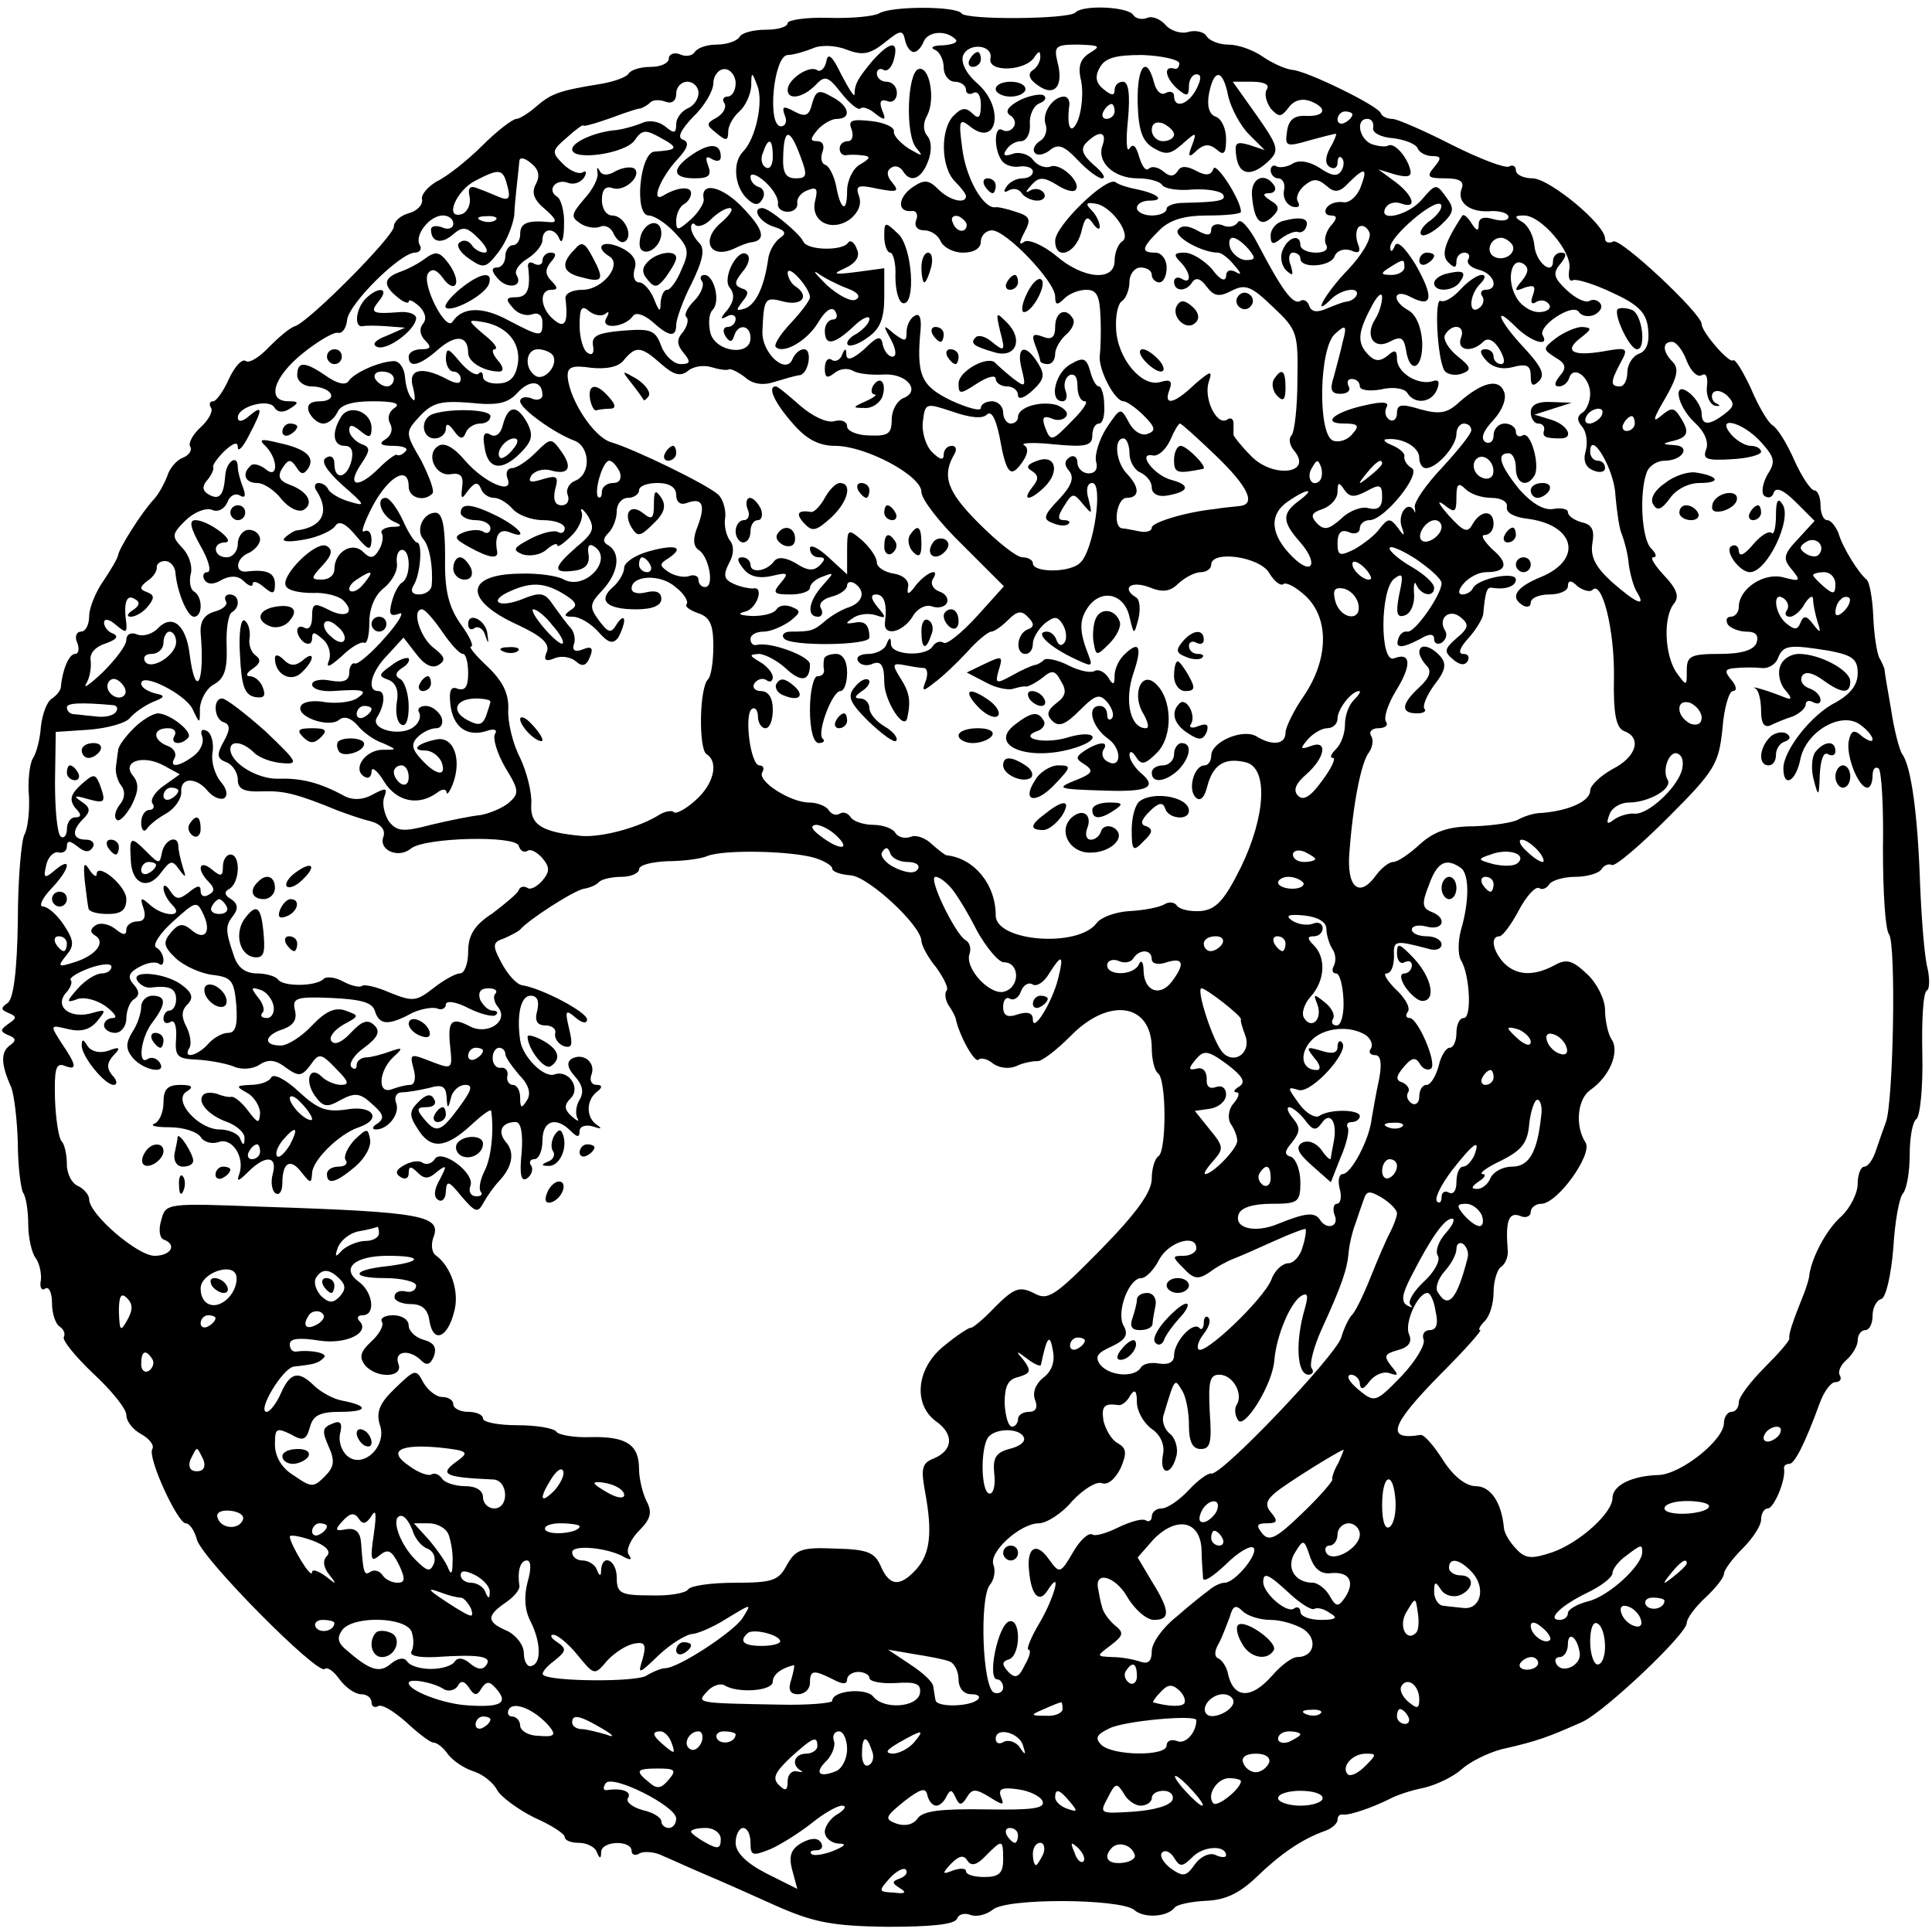 <?xml version="1.0" standalone="no"?>
<!DOCTYPE svg PUBLIC "-//W3C//DTD SVG 20010904//EN"
 "http://www.w3.org/TR/2001/REC-SVG-20010904/DTD/svg10.dtd">
<svg version="1.0" xmlns="http://www.w3.org/2000/svg"
 width="260pt" height="260pt" viewBox="0 0 260 260"
 preserveAspectRatio="xMidYMid meet">
<g transform="translate(0,260) scale(0.1,-0.1)"
fill="#000000" stroke="none">
<path d="M1183 2582 c-7 -4 -37 -7 -68 -6 -30 1 -55 -3 -55 -7 0 -5 -13 -9
-29 -9 -17 0 -33 -4 -36 -10 -3 -5 -17 -10 -30 -10 -13 0 -26 -4 -30 -10 -3
-5 -12 -7 -20 -3 -8 3 -15 0 -15 -6 0 -6 -11 -11 -24 -11 -14 0 -27 -4 -30 -9
-3 -5 -20 -11 -38 -14 -56 -9 -66 -13 -86 -30 -10 -9 -23 -17 -27 -17 -5 0
-26 -16 -46 -36 -20 -20 -48 -42 -61 -48 -12 -7 -22 -18 -20 -25 1 -7 -7 -15
-18 -18 -11 -3 -20 -11 -20 -18 0 -13 -113 -127 -133 -134 -7 -2 -22 -15 -35
-28 -12 -13 -26 -22 -31 -19 -5 4 -15 -7 -23 -24 -7 -16 -17 -30 -21 -30 -5 0
-6 -4 -3 -9 3 -4 -3 -16 -14 -26 -11 -10 -17 -22 -14 -26 3 -5 -2 -12 -10 -15
-8 -3 -18 -14 -21 -25 -4 -10 -12 -25 -18 -31 -16 -17 -47 -66 -48 -75 -1 -5
-10 -20 -20 -35 -10 -14 -19 -36 -19 -47 0 -12 -5 -21 -11 -21 -6 0 -9 -7 -5
-15 3 -8 2 -15 -3 -15 -8 0 -17 -21 -19 -44 0 -5 -6 -12 -12 -16 -7 -4 -13
-21 -15 -38 -1 -16 -6 -36 -11 -43 -4 -7 -7 -30 -5 -51 1 -21 -2 -44 -6 -51
-4 -6 -9 -59 -9 -116 -1 -69 -6 -106 -14 -111 -9 -6 -9 -9 1 -13 12 -5 12 -7
0 -15 -11 -8 -11 -10 0 -15 11 -4 11 -8 2 -14 -12 -9 -12 -25 2 -56 4 -10 8
-43 9 -75 0 -31 4 -61 7 -67 4 -5 7 -25 7 -43 0 -18 5 -39 10 -45 5 -7 8 -20
7 -30 -2 -9 1 -15 6 -11 5 3 9 -6 9 -20 0 -14 5 -28 10 -31 6 -4 8 -10 6 -14
-3 -4 15 -26 39 -49 25 -23 45 -48 45 -56 0 -9 9 -20 20 -26 11 -6 18 -15 15
-20 -7 -11 34 -100 45 -100 5 0 12 -10 15 -22 8 -27 163 -183 172 -174 4 3 12
-3 20 -14 8 -11 21 -20 29 -20 8 0 14 -5 14 -11 0 -5 4 -8 9 -5 5 3 21 -7 37
-21 16 -15 33 -28 37 -28 5 0 14 -7 20 -16 7 -9 22 -19 35 -23 12 -4 26 -15
31 -25 5 -9 28 -26 50 -37 23 -10 41 -22 41 -26 0 -5 9 -8 19 -8 11 0 22 -6
24 -12 4 -10 6 -10 6 0 1 15 41 16 41 1 0 -5 5 -7 11 -3 6 3 21 2 32 -4 12 -5
38 -17 57 -25 19 -8 62 -27 95 -42 50 -22 75 -27 149 -28 58 0 91 3 94 11 2 6
10 8 18 5 8 -3 21 0 30 7 18 16 170 15 190 0 13 -12 45 -10 55 3 3 4 22 8 42
9 26 1 45 10 68 32 32 31 61 51 92 62 9 3 17 10 17 15 0 5 3 8 8 7 8 -1 38 9
62 21 9 5 30 12 46 15 17 4 40 15 51 25 11 10 35 22 54 27 49 11 64 17 109 37
31 15 140 118 140 133 0 6 11 21 25 34 14 13 25 27 25 32 0 5 11 20 25 34 14
14 25 31 25 39 0 8 4 15 9 15 8 0 24 37 22 53 -1 4 2 7 7 7 7 0 21 27 41 82 6
16 15 28 21 28 6 0 9 4 6 9 -3 5 1 14 9 21 8 7 15 19 15 26 0 8 5 14 10 14 6
0 10 9 10 19 0 11 5 21 12 23 6 2 13 32 16 69 2 35 8 68 13 73 5 6 9 29 9 52
0 24 4 45 9 48 5 4 9 43 8 87 -1 45 1 83 6 86 4 2 4 16 1 30 -4 14 -8 65 -10
112 -3 94 -12 160 -24 176 -4 6 -11 33 -15 60 -5 28 -9 52 -9 55 -1 3 -4 10
-7 15 -3 6 -7 30 -8 55 -1 24 -5 47 -9 50 -10 8 -32 42 -38 63 -4 9 -10 17
-15 17 -5 0 -9 9 -9 20 0 11 -4 20 -8 20 -5 0 -17 18 -27 40 -10 23 -23 44
-30 48 -6 4 -19 26 -29 50 -11 23 -21 40 -24 37 -5 -4 -42 38 -42 49 0 14
-110 117 -119 111 -6 -3 -11 -1 -11 4 0 19 -74 80 -97 81 -13 0 -23 5 -23 11
0 5 -4 8 -9 5 -5 -3 -39 10 -77 29 -37 19 -74 35 -80 35 -7 0 -14 3 -16 8 -4
10 -100 57 -119 58 -9 1 -27 9 -40 18 -13 9 -33 16 -46 16 -12 0 -25 5 -29 11
-3 6 -15 9 -25 6 -10 -3 -24 2 -30 9 -7 8 -18 13 -25 10 -7 -3 -16 -1 -19 4
-7 11 -68 14 -78 3 -10 -9 -147 -10 -153 -1 -7 10 -95 10 -111 0z m47 -52 c4
0 10 6 13 14 6 14 30 16 43 3 4 -4 -4 -7 -17 -8 -13 0 -18 -3 -11 -6 6 -2 12
-13 12 -24 0 -10 7 -19 15 -19 8 0 15 -5 15 -11 0 -5 5 -7 10 -4 6 3 10 -4 10
-16 0 -17 -3 -20 -11 -12 -9 9 -15 8 -25 -2 -19 -18 -18 -70 1 -89 8 -8 15
-17 15 -20 0 -11 -22 -6 -37 9 -13 13 -19 14 -35 3 -20 -14 -21 -34 -1 -32 6
1 9 -5 6 -12 -3 -8 1 -14 11 -14 9 0 19 -7 22 -15 4 -8 17 -15 30 -15 15 0 24
6 24 15 0 8 7 15 15 15 19 0 85 -69 85 -89 0 -12 3 -12 12 -3 7 7 20 12 30 12
14 0 18 -8 19 -37 1 -21 0 -44 -1 -52 -2 -18 20 -61 32 -61 4 0 17 -9 27 -19
16 -16 17 -21 5 -25 -8 -3 -19 4 -25 16 -11 20 -11 20 -30 -8 -10 -16 -16 -36
-14 -45 3 -10 -1 -16 -10 -16 -8 0 -15 7 -15 14 0 8 -5 11 -10 8 -8 -5 -8 -11
-1 -19 7 -9 3 -20 -14 -38 -21 -22 -22 -27 -8 -32 9 -4 18 -4 21 -1 3 3 0 5
-6 5 -9 0 -9 5 0 19 11 18 13 18 25 3 13 -15 13 -15 8 6 -4 13 -2 22 5 22 15
0 2 -90 -16 -107 -13 -14 -64 -14 -64 -1 0 4 -6 8 -14 8 -8 0 -34 21 -59 46
-43 43 -50 64 -32 94 3 6 1 10 -4 10 -6 0 -11 -5 -11 -12 0 -8 -5 -7 -16 4 -8
8 -14 27 -12 41 3 25 4 25 40 13 23 -8 40 -10 46 -4 6 6 12 -5 17 -29 9 -51
15 -57 30 -36 8 11 10 20 3 24 -5 3 13 4 41 1 42 -4 51 -2 51 12 0 9 4 16 9
16 5 0 8 11 7 25 0 14 -4 25 -7 25 -4 0 -9 9 -12 21 -5 17 -9 19 -26 9 -21
-11 -30 -50 -11 -50 5 0 7 6 4 14 -3 8 -1 17 5 21 7 3 11 -2 11 -14 0 -12 4
-21 10 -21 5 0 -2 -11 -16 -25 -29 -30 -30 -30 -38 -9 -4 12 -2 15 9 11 8 -4
17 -2 20 3 3 5 -3 11 -13 15 -22 6 -52 -3 -52 -16 0 -5 -4 -9 -10 -9 -5 0 -10
7 -10 15 0 8 -7 15 -15 15 -8 0 -15 -4 -15 -9 0 -5 -18 0 -40 10 -41 20 -47
34 -41 97 1 15 -2 21 -8 17 -6 -3 -11 -13 -11 -22 0 -13 -2 -13 -17 -2 -15 13
-15 12 -4 -8 7 -13 8 -23 2 -23 -5 0 -11 7 -13 16 -2 13 -7 12 -25 -6 -15 -13
-23 -16 -24 -8 0 10 -2 10 -6 0 -2 -6 -9 -10 -14 -6 -5 3 -9 -2 -9 -12 0 -12
3 -14 13 -6 7 6 18 7 25 3 6 -4 25 -6 41 -5 32 2 51 -23 26 -32 -8 -4 -15 -16
-15 -29 0 -19 -5 -22 -30 -21 -16 0 -30 6 -30 12 0 7 -8 10 -18 7 -10 -2 -29
7 -45 21 -16 14 -30 26 -33 26 -12 0 -1 -23 23 -50 18 -21 35 -30 57 -30 41 0
116 -40 116 -62 0 -10 25 -42 56 -72 l55 -55 -36 -40 c-21 -23 -41 -39 -45
-36 -5 3 -11 1 -15 -5 -9 -14 -55 -12 -56 3 0 10 -2 10 -6 0 -2 -7 -14 -13
-24 -13 -11 0 -18 -4 -14 -10 3 -5 12 -7 20 -3 11 4 15 -3 15 -25 0 -25 27
-67 31 -48 5 23 3 34 -9 53 -12 19 -11 21 5 18 10 -2 22 -4 27 -4 4 -1 5 -8 2
-17 -6 -15 -4 -15 11 -3 10 7 30 26 44 41 14 16 29 28 33 28 4 0 14 7 23 16
12 12 18 13 27 3 8 -8 8 -13 -1 -16 -15 -6 -17 -33 -3 -33 6 0 10 6 10 14 0 7
7 19 16 27 13 10 17 10 24 -1 5 -8 6 -19 3 -24 -4 -6 -8 -5 -11 2 -2 7 -8 12
-13 12 -17 0 0 -18 32 -34 29 -14 30 -14 24 2 -13 33 -13 48 0 66 18 24 48 17
55 -14 6 -25 6 -25 12 -3 3 13 2 26 -3 29 -20 12 -8 23 17 14 19 -8 29 -6 40
5 9 8 22 15 30 15 8 0 14 5 14 10 0 20 65 11 78 -11 7 -12 16 -18 19 -15 4 3
17 -4 30 -16 32 -30 31 -85 -2 -134 -14 -20 -25 -43 -25 -50 0 -16 -18 -18
-39 -5 -18 11 -61 -7 -61 -26 0 -7 -4 -13 -9 -13 -14 0 -23 -32 -12 -43 6 -6
12 -1 16 16 8 29 24 38 52 31 30 -8 26 -73 -7 -141 -22 -44 -33 -57 -54 -59
-14 -1 -28 2 -32 7 -3 5 -11 6 -17 2 -7 -4 -27 -8 -46 -9 -19 -1 -39 -8 -45
-16 -25 -34 -136 -25 -136 10 0 42 -29 77 -66 81 -2 0 -11 7 -20 15 -8 8 -21
13 -28 10 -8 -3 -17 -1 -21 5 -3 6 -17 11 -30 11 -13 0 -27 5 -30 10 -4 6 -10
8 -15 5 -5 -3 -11 -1 -15 5 -3 5 -15 10 -26 10 -25 0 -71 29 -63 41 3 5 1 9
-4 9 -12 0 -21 69 -10 76 4 3 8 -2 8 -10 0 -9 5 -16 10 -16 6 0 10 11 10 25 0
16 -6 25 -16 25 -8 0 -12 5 -9 10 4 6 11 8 16 5 5 -4 9 -2 9 4 0 5 -8 15 -17
20 -15 9 -15 10 -2 11 8 0 25 -9 36 -19 21 -20 33 -18 33 5 0 11 -54 31 -72
26 -5 -1 -8 3 -8 8 0 6 8 10 18 10 9 0 25 7 35 14 15 12 15 14 3 19 -9 4 -18
2 -21 -3 -4 -6 -18 -9 -33 -9 -17 1 -21 3 -9 6 16 4 26 35 10 31 -5 0 -16 2
-25 6 -14 6 -15 12 -7 28 7 12 7 24 1 31 -5 7 -8 21 -6 31 1 10 -3 24 -9 30
-15 14 -114 62 -145 71 -23 7 -55 56 -58 87 -1 14 5 17 32 13 20 -2 37 1 44
11 16 19 23 18 50 -6 17 -15 26 -17 36 -9 7 6 21 8 31 5 10 -3 21 -5 24 -3 3
1 13 -4 22 -11 10 -9 24 -11 39 -6 13 4 27 8 33 9 13 0 19 35 7 35 -6 0 -12
-6 -15 -12 -8 -24 -42 6 -41 36 2 45 3 47 29 40 25 -6 35 8 15 21 -5 3 -10 12
-10 18 1 12 30 -21 30 -33 0 -4 -11 -19 -26 -35 -14 -15 -23 -29 -20 -32 10
-10 42 8 57 33 10 17 19 22 23 15 4 -6 2 -11 -3 -11 -6 0 -11 -7 -11 -15 0
-21 12 -19 38 5 12 12 22 16 22 11 0 -6 -8 -14 -17 -20 -10 -5 -15 -12 -12
-15 3 -3 15 1 27 10 16 11 22 25 22 54 l0 39 -37 -5 c-31 -4 -34 -3 -16 5 15
7 21 16 16 26 -3 9 -9 13 -12 8 -8 -11 -55 -10 -60 2 -5 11 -46 45 -55 45 -15
0 -4 -19 15 -25 16 -5 18 -9 9 -15 -7 -5 -14 -16 -16 -27 -5 -37 -16 -62 -31
-68 -13 -4 -13 -3 -4 9 9 11 9 15 -1 18 -10 4 -10 8 1 22 8 9 11 19 7 23 -12
12 -35 -31 -24 -44 7 -9 6 -18 -3 -30 -10 -11 -10 -14 -1 -9 6 4 12 2 12 -3 0
-6 -5 -11 -11 -11 -5 0 -7 -5 -3 -12 6 -9 9 -9 12 0 5 17 22 15 22 -3 0 -25
-47 -19 -54 7 -3 13 -2 26 3 31 11 11 2 47 -11 47 -5 0 -7 -4 -3 -9 3 -5 -2
-17 -11 -26 -9 -9 -14 -19 -10 -22 3 -3 1 -12 -5 -20 -9 -10 -8 -17 1 -28 10
-12 9 -15 -4 -15 -9 0 -21 11 -26 24 -8 22 -14 24 -52 21 -34 -3 -42 -7 -40
-20 2 -10 -1 -14 -7 -10 -6 3 -11 20 -11 37 0 24 3 28 13 19 8 -6 18 -7 22 -3
5 4 5 1 1 -6 -9 -16 25 -13 36 3 4 5 14 2 26 -8 22 -20 32 -22 32 -4 0 7 9 33
21 56 15 31 18 46 10 54 -6 6 -11 15 -11 21 0 5 3 7 6 3 4 -3 13 0 21 8 8 8
19 15 25 15 6 0 1 -9 -12 -20 -27 -23 -15 -49 17 -35 10 5 21 9 25 9 19 3 16
17 -12 46 -27 29 -58 37 -53 12 1 -5 -7 -18 -17 -27 -18 -16 -20 -16 -20 -2 0
9 5 19 10 22 6 3 10 10 10 15 0 10 -19 8 -37 -3 -18 -11 -5 23 19 49 14 15 16
23 7 26 -8 3 -3 13 14 31 15 14 27 35 27 45 0 10 7 19 15 19 8 0 15 -9 15 -19
0 -10 -5 -18 -11 -18 -5 0 -8 -4 -4 -9 3 -6 -2 -14 -10 -19 -15 -8 -15 -10 -1
-21 13 -11 16 -11 16 2 0 8 7 20 15 27 8 7 15 22 16 34 0 20 1 20 8 1 9 -21
-2 -72 -19 -89 -14 -14 -12 -45 4 -62 11 -11 17 -11 22 -2 4 6 2 14 -4 16 -7
2 -12 8 -12 14 0 6 9 3 20 -7 10 -9 18 -22 17 -29 -1 -6 5 -11 13 -11 8 0 14
5 13 12 -1 6 5 14 14 17 12 5 14 2 10 -14 -7 -28 22 -43 47 -25 11 9 16 20 12
31 -5 14 -2 16 25 10 26 -5 30 -4 20 8 -8 9 -8 16 -2 20 5 4 12 2 16 -4 10
-17 25 -11 34 13 5 13 5 27 -1 34 -6 7 -6 18 0 28 11 22 3 67 -12 62 -15 -5
-18 -88 -3 -106 10 -12 9 -12 -10 -1 -12 8 -21 18 -20 23 1 6 -13 12 -30 14
-27 3 -32 1 -27 -11 3 -9 1 -16 -5 -16 -6 0 -11 -4 -11 -10 0 -5 3 -9 8 -9 4
1 14 1 22 0 12 -1 12 -4 -2 -12 -10 -5 -18 -22 -18 -36 0 -31 -9 -26 -15 8 -3
13 -9 25 -14 27 -6 2 -7 10 -4 18 3 8 0 14 -7 14 -10 0 -10 3 0 15 7 8 19 15
26 15 21 0 17 18 -7 30 -17 10 -21 8 -26 -9 -4 -17 -9 -19 -24 -11 -15 8 -17
7 -13 -5 4 -8 1 -15 -5 -15 -19 0 -10 95 9 96 8 0 24 5 34 9 11 5 31 4 46 -2
21 -8 31 -6 51 10 21 17 24 17 27 3 2 -9 7 -16 12 -16z m103 -8 c-5 -20 47
-18 59 1 6 9 8 9 8 0 0 -6 -5 -15 -11 -18 -6 -5 -4 -12 8 -20 22 -16 35 -1 26
32 -5 21 -2 23 28 23 29 -1 31 -2 16 -11 -13 -8 -17 -18 -12 -38 3 -15 1 -38
-4 -52 -9 -22 -16 -12 -12 19 1 6 -2 12 -7 12 -15 0 -30 -22 -25 -37 3 -8 0
-19 -8 -23 -7 -5 -10 -12 -6 -16 3 -4 13 -2 20 4 11 9 19 6 37 -13 13 -14 28
-25 33 -25 6 0 1 8 -11 18 -16 14 -18 22 -10 30 17 17 28 15 22 -3 -9 -23 15
-45 47 -45 15 0 30 -4 33 -9 3 -5 22 -8 41 -6 20 1 38 -2 41 -7 5 -8 -7 -10
-53 -11 -13 0 -23 -4 -23 -8 0 -5 -9 -9 -20 -9 -11 0 -20 5 -20 10 0 6 8 10
17 10 21 0 12 9 -16 15 -11 2 -25 6 -30 10 -13 7 -81 -59 -81 -79 0 -27 27
-18 35 11 5 21 8 24 16 12 5 -7 9 -9 9 -4 0 6 -5 16 -11 22 -9 9 -7 11 5 9 22
-3 50 -43 36 -51 -5 -3 -10 -15 -10 -26 0 -28 -42 -25 -79 7 -17 14 -36 22
-42 19 -8 -6 -8 -2 0 13 9 17 7 21 -12 27 -12 4 -25 7 -28 6 -16 -1 -39 39
-44 79 -5 37 -4 41 9 31 38 -32 49 24 11 57 -15 13 -22 28 -19 37 7 18 40 15
37 -3z m254 -7 c0 -6 -3 -9 -8 -7 -14 3 -10 -14 6 -28 12 -10 15 -10 15 4 0 9
5 16 10 16 7 0 7 -6 0 -20 -11 -21 -30 -27 -30 -9 0 5 -5 7 -11 4 -6 -4 -13 2
-16 14 -10 38 -23 22 -22 -27 1 -37 6 -52 21 -61 17 -10 23 -9 39 5 19 17 20
17 13 -2 -6 -15 -4 -17 6 -7 10 9 17 10 27 2 10 -9 13 -6 13 14 0 14 -6 27
-14 30 -9 3 -12 15 -9 31 7 35 19 33 26 -4 4 -16 16 -39 28 -51 l21 -21 -21 7
c-18 5 -20 3 -17 -17 4 -25 22 -26 45 -3 13 13 10 20 -18 60 l-32 45 26 0 c16
0 24 -4 20 -10 -4 -6 -1 -17 5 -26 11 -12 14 -12 24 1 7 10 18 13 29 9 24 -9
21 -21 -5 -20 -16 1 -24 -5 -26 -21 -3 -20 -1 -21 30 -12 18 5 34 9 36 9 1 0
-2 -9 -8 -19 -7 -13 -7 -22 0 -26 5 -3 10 -1 10 6 0 7 3 10 6 6 3 -3 3 -11 -1
-17 -5 -8 -13 -7 -29 4 -14 9 -28 11 -36 6 -8 -5 -18 -6 -22 -4 -4 3 -8 0 -8
-5 0 -6 5 -11 10 -11 6 0 10 -7 8 -16 -2 -10 3 -19 11 -22 8 -2 11 0 8 6 -4 5
0 15 8 22 12 10 18 10 30 0 11 -10 18 -9 30 4 22 22 26 20 16 -6 -5 -13 -16
-22 -24 -20 -9 1 -18 -2 -22 -8 -3 -5 -1 -10 6 -10 9 0 9 -4 -1 -15 -6 -8 -9
-19 -5 -25 3 -6 -3 -10 -14 -10 -12 0 -21 5 -21 10 0 16 -17 11 -24 -7 -4 -9
-1 -21 5 -27 9 -8 10 -7 6 7 -4 9 -2 17 3 17 6 0 10 -4 10 -8 0 -14 41 -11 46
3 3 8 13 11 22 8 11 -5 14 -2 9 10 -3 9 -2 19 2 22 5 3 11 -1 14 -8 3 -8 -10
-30 -29 -50 -31 -32 -50 -67 -22 -39 7 7 19 12 27 12 13 0 7 -14 -7 -16 -4 0
-16 -5 -26 -9 -13 -6 -21 -5 -24 3 -2 7 -8 10 -12 7 -10 -6 -25 15 -58 78 -11
21 -23 34 -26 28 -4 -6 -13 -8 -21 -4 -8 3 -15 0 -15 -6 0 -8 -5 -9 -19 -1
-13 7 -22 7 -26 0 -5 -9 33 -30 54 -30 5 0 15 -8 22 -17 10 -11 10 -14 2 -9
-8 4 -13 2 -13 -6 -1 -8 -9 -4 -19 10 -11 12 -27 22 -37 22 -14 0 -15 -3 -6
-12 15 -15 16 -32 2 -23 -5 3 -10 1 -10 -4 0 -14 17 -14 25 0 5 6 11 4 19 -7
10 -13 17 -14 34 -5 18 9 26 6 55 -22 33 -31 34 -35 33 -99 0 -36 -4 -70 -8
-74 -4 -4 -3 -13 4 -21 25 -31 -30 -37 -59 -6 -13 13 -23 26 -23 28 0 3 0 10
0 16 0 5 -4 8 -9 4 -14 -8 -32 30 -24 52 5 15 2 14 -19 -4 -28 -27 -43 -30
-34 -7 4 11 1 14 -12 10 -25 -8 -58 31 -60 71 -1 17 2 34 8 38 5 3 10 15 10
26 0 10 7 19 15 19 8 0 15 -4 15 -10 0 -5 5 -10 10 -10 6 0 10 9 10 20 0 11
-7 20 -15 20 -20 0 -19 6 5 30 14 14 33 20 65 20 25 0 45 2 45 5 0 16 -34 68
-37 58 -3 -9 -10 -10 -23 -3 -13 7 -21 7 -25 0 -5 -8 -11 -8 -19 -1 -7 6 -16
8 -20 4 -4 -4 -9 3 -13 16 -4 14 -8 19 -13 11 -4 -6 -5 11 -2 39 3 34 1 51 -7
51 -6 0 -11 -5 -11 -11 0 -8 -4 -8 -15 1 -10 8 -12 17 -5 29 7 13 21 17 57 17
26 -1 49 -6 50 -11z m-647 -40 c0 -9 -7 -18 -15 -21 -8 -4 -15 -13 -15 -21 0
-13 -3 -13 -15 -3 -9 7 -22 9 -32 4 -10 -4 -25 -8 -33 -9 -28 -2 -60 -16 -60
-26 0 -16 71 -6 84 12 10 15 15 15 36 3 24 -13 22 -16 -9 -18 -20 -1 -28 -86
-8 -86 7 0 23 -10 35 -23 19 -20 20 -26 9 -50 -6 -15 -15 -27 -19 -27 -5 0 -8
-8 -9 -17 0 -14 -2 -13 -9 5 -5 12 -14 22 -20 22 -6 0 -9 8 -6 18 4 11 -2 21
-19 29 -24 11 -36 1 -15 -12 18 -11 -9 -45 -36 -45 -14 0 -24 -5 -23 -12 4
-33 -1 -41 -16 -28 -18 15 -20 40 -3 40 9 0 9 3 0 12 -8 8 -9 15 -1 25 8 9 8
13 0 13 -6 0 -11 -5 -11 -11 0 -5 -5 -7 -11 -4 -6 4 -10 1 -8 -6 3 -28 -1 -39
-17 -39 -13 0 -14 -3 -4 -14 6 -8 18 -12 26 -9 8 3 14 -1 14 -11 0 -20 -2 -20
-46 3 -35 19 -62 18 -75 -2 -9 -14 -42 51 -33 65 5 7 11 6 20 -6 6 -9 14 -14
17 -9 3 5 -1 17 -9 28 -12 16 -17 18 -32 7 -9 -7 -25 -15 -34 -18 -22 -8 -23
-18 -3 -34 8 -7 15 -9 15 -6 0 4 6 1 14 -6 8 -8 11 -17 5 -24 -5 -6 -4 -15 3
-22 9 -9 8 -12 -5 -12 -9 0 -17 -4 -17 -10 0 -16 15 -12 40 10 23 20 40 19 40
-5 0 -12 21 -25 42 -25 6 0 6 6 -2 15 -7 8 -9 15 -4 15 5 1 -2 10 -15 20 -22
19 -22 20 -3 17 33 -5 53 -27 49 -56 -3 -18 -10 -26 -25 -27 -12 -1 -22 3 -22
9 0 6 -3 8 -6 4 -4 -3 -15 4 -25 16 -16 19 -18 20 -19 5 0 -10 5 -18 10 -18 6
0 10 -5 10 -10 0 -7 -6 -7 -19 0 -34 18 -53 13 -45 -12 3 -13 3 -20 -1 -15 -5
4 -9 17 -10 30 -1 12 -8 22 -16 21 -20 -1 -53 -16 -60 -27 -4 -6 -16 -3 -30 7
-29 20 -39 20 -39 1 0 -8 9 -15 19 -15 11 0 23 -4 26 -10 3 -5 -3 -10 -14 -10
-14 0 -19 -5 -15 -15 4 -8 12 -15 19 -15 7 0 15 7 19 15 4 10 19 15 48 15 28
0 38 -3 29 -9 -8 -5 -10 -14 -6 -21 4 -7 2 -16 -6 -21 -10 -6 -7 -9 10 -9 13
0 21 -3 17 -7 -4 -5 -10 -7 -12 -5 -2 1 -13 -7 -24 -18 -28 -28 -44 -25 -25 4
14 21 14 24 0 29 -8 4 -15 12 -15 18 0 8 4 8 15 -1 12 -10 15 -9 15 4 0 22
-30 33 -41 15 -13 -21 -11 -39 5 -39 9 0 12 -7 9 -20 -6 -24 -23 -27 -23 -4 0
9 -5 12 -11 8 -8 -4 0 -17 22 -37 31 -27 32 -29 9 -22 -14 4 -26 12 -28 16 -2
5 -8 9 -13 9 -6 0 -7 -6 -2 -12 17 -28 6 -48 -29 -52 -3 -1 -10 -5 -15 -10 -5
-5 6 -6 27 -2 18 3 37 12 41 18 5 8 14 4 28 -13 17 -20 20 -21 21 -6 0 10 -4
15 -10 12 -5 -3 0 12 12 35 22 40 48 54 48 25 0 -15 21 -21 32 -9 3 3 -4 22
-15 44 -22 38 -22 38 -2 60 17 18 28 21 67 18 37 -4 51 -1 64 13 17 19 34 17
34 -3 0 -5 -7 -8 -15 -4 -8 3 -15 1 -15 -4 0 -10 46 -43 73 -53 21 -8 23 -45
1 -54 -8 -3 -13 -12 -10 -19 3 -8 -1 -14 -8 -14 -9 0 -12 7 -9 21 5 18 3 20
-17 14 -16 -5 -20 -4 -15 5 4 6 16 10 26 7 25 -7 30 4 14 26 -13 18 -14 18
-34 -2 -12 -12 -26 -21 -32 -21 -6 0 -9 -6 -6 -14 9 -23 -31 -6 -57 24 -15 18
-28 25 -36 20 -18 -11 -4 -42 17 -38 13 2 17 -3 15 -17 -2 -17 -1 -18 8 -5 9
11 13 12 17 3 2 -7 10 -13 18 -13 7 0 18 -7 25 -15 7 -8 25 -15 41 -15 16 0
29 -5 29 -11 0 -5 -4 -8 -9 -5 -5 3 -22 -1 -37 -9 -23 -12 -25 -15 -11 -21 10
-3 24 -1 32 6 8 7 15 10 15 6 0 -3 8 2 18 12 10 9 17 24 15 32 -3 8 1 6 8 -4
10 -17 8 -23 -15 -42 -32 -28 -33 -36 -3 -32 15 2 21 9 19 22 -2 11 1 15 7 11
28 -17 -11 -60 -40 -45 -8 5 -35 9 -60 8 -74 -1 -75 -36 -2 -69 32 -15 43 -25
39 -36 -5 -11 -2 -14 10 -9 9 4 22 2 29 -4 9 -8 14 -6 19 6 5 12 2 15 -10 10
-10 -4 -14 -1 -12 6 3 7 1 17 -4 23 -5 5 -15 19 -23 30 -12 18 -17 19 -44 8
-32 -12 -44 -1 -13 12 27 12 45 11 70 -4 18 -11 20 -16 10 -22 -10 -7 -9 -9 3
-9 9 0 24 -9 34 -20 14 -16 20 -17 27 -8 4 7 8 18 8 23 0 6 -5 3 -10 -5 -8
-13 -11 -12 -24 5 -13 18 -13 22 5 41 21 23 25 49 8 60 -8 4 -8 9 0 17 6 6 11
19 11 29 0 10 7 18 15 18 8 0 15 5 15 10 0 6 11 10 25 10 16 0 25 -6 25 -16 0
-10 6 -14 14 -11 21 8 26 -2 15 -31 -7 -17 -6 -27 1 -32 14 -8 22 -50 9 -50
-5 0 -9 4 -9 10 0 5 -6 7 -12 5 -7 -3 -20 0 -28 5 -13 9 -13 11 0 19 22 15 9
19 -27 9 -18 -5 -33 -15 -33 -22 0 -7 -7 -19 -15 -26 -21 -18 -9 -30 31 -30
22 0 34 5 34 14 0 9 -7 12 -20 9 -11 -3 -20 -1 -20 5 0 18 39 20 59 2 12 -9
18 -20 15 -23 -3 -3 4 -8 15 -12 16 -5 21 -15 21 -44 0 -21 -3 -41 -7 -45 -12
-11 -13 -95 -2 -101 17 -11 9 -41 -15 -62 -13 -12 -27 -19 -29 -16 -3 3 -12 1
-19 -3 -26 -17 -77 -31 -105 -29 -54 5 -70 15 -68 43 1 15 -6 43 -15 62 -10
19 -17 49 -16 65 1 21 -7 38 -28 58 -16 15 -26 27 -22 27 4 0 -2 14 -14 30
-16 23 -22 45 -21 90 0 44 -4 60 -13 60 -17 0 -27 -24 -16 -36 8 -9 13 -37 11
-61 0 -7 -8 -13 -17 -13 -10 0 -12 5 -7 13 9 15 12 57 4 57 -3 0 -12 14 -19
30 -8 17 -18 30 -23 30 -14 0 -6 -24 11 -32 12 -5 11 -7 -3 -7 -10 -1 -16 -5
-13 -9 2 -4 1 -14 -4 -22 -7 -12 -12 -12 -21 -3 -15 15 -39 0 -39 -23 0 -8 -7
-14 -17 -14 -15 0 -15 2 1 19 13 14 14 21 6 26 -14 9 -64 -41 -55 -54 3 -6 19
-9 36 -9 16 1 35 -4 41 -10 17 -17 3 -25 -21 -12 -18 9 -21 8 -21 -10 0 -12
-4 -18 -10 -15 -5 3 -10 2 -10 -4 0 -5 5 -13 10 -16 6 -3 10 -1 10 6 0 9 3 9
14 -1 8 -6 12 -19 9 -28 -5 -12 0 -10 17 5 12 12 26 20 30 18 4 -2 7 10 7 27
0 19 7 37 20 47 11 9 19 24 17 34 -1 9 2 17 7 17 12 0 12 -37 0 -44 -5 -3 -11
-15 -14 -27 -4 -16 -2 -19 10 -15 8 4 0 -11 -18 -31 -18 -21 -37 -37 -41 -36
-4 2 -8 -4 -8 -12 0 -11 -7 -14 -25 -11 -14 3 -25 0 -25 -5 0 -6 12 -10 28 -9
41 3 49 1 32 -10 -8 -5 -27 -7 -42 -5 -15 3 -30 1 -33 -5 -8 -14 37 -30 51
-19 7 6 16 3 25 -7 7 -9 22 -20 34 -24 20 -9 20 -9 -1 -9 -23 -1 -40 -26 -24
-36 6 -4 10 0 10 7 0 7 8 1 17 -14 17 -27 46 -33 71 -15 6 5 12 6 13 1 0 -5 4
0 8 10 13 33 2 65 -21 61 -26 -5 -36 -15 -16 -15 9 0 18 -7 22 -15 8 -21 -7
-19 -27 3 -13 14 -14 21 -5 30 7 7 18 12 25 12 7 0 10 7 7 15 -4 8 -13 15 -21
15 -8 0 -12 -4 -9 -9 3 -5 0 -14 -7 -19 -17 -14 -59 -4 -50 12 11 17 12 36 2
36 -16 0 -10 26 13 49 l21 23 17 -22 c11 -15 22 -20 30 -15 10 6 9 11 -5 22
-19 13 -32 53 -17 53 4 0 16 -14 27 -30 11 -16 23 -30 28 -30 4 0 7 -12 7 -26
0 -18 -4 -24 -14 -21 -9 4 -12 -2 -10 -20 3 -31 22 -45 48 -37 11 4 16 2 12
-4 -3 -6 3 -26 14 -45 19 -31 19 -35 4 -48 -9 -7 -26 -14 -38 -16 -11 -1 -41
-7 -66 -13 -38 -10 -46 -9 -57 5 -6 10 -9 24 -6 32 5 13 2 13 -15 4 -14 -8
-28 -8 -39 -2 -33 18 -58 24 -88 23 -28 -1 -65 21 -65 40 0 12 17 10 32 -5 7
-7 24 -13 38 -14 23 -2 20 2 -23 43 -27 24 -53 44 -58 44 -13 0 -11 -28 2 -32
9 -3 9 -10 0 -26 -10 -18 -9 -23 4 -28 8 -3 15 -14 15 -23 0 -13 8 -17 33 -16
29 1 46 -3 102 -26 11 -4 30 -11 43 -14 15 -4 21 -12 18 -21 -7 -18 20 -30 37
-16 18 15 140 18 145 4 2 -7 7 -10 12 -7 4 3 13 -2 20 -10 10 -12 10 -18 0
-30 -7 -8 -16 -13 -20 -10 -5 3 -10 2 -12 -3 -1 -4 -18 -18 -35 -31 -25 -16
-33 -30 -33 -52 0 -16 -5 -29 -11 -29 -6 0 -22 -9 -36 -20 -23 -18 -28 -18
-58 -6 -18 8 -36 12 -38 9 -3 -2 -14 0 -25 6 -11 6 -22 7 -26 4 -10 -11 -56
-11 -62 -1 -3 4 -16 8 -28 8 -16 0 -26 8 -31 23 -12 35 -12 41 -1 55 7 9 6 16
-3 22 -9 5 -10 10 -2 14 14 9 15 46 1 46 -5 0 -10 -7 -10 -16 0 -14 -3 -14
-15 -4 -17 14 -21 0 -4 -17 8 -8 8 -13 0 -17 -6 -4 -11 -2 -11 5 0 8 -4 8 -16
-2 -13 -10 -17 -10 -25 2 -5 8 -9 9 -9 4 0 -6 5 -16 12 -23 17 -17 -13 -16
-31 1 -11 10 -13 9 -8 -5 4 -12 1 -18 -8 -18 -8 0 -15 -5 -15 -11 0 -8 -4 -8
-15 1 -8 6 -19 9 -26 5 -8 -5 -8 -10 -1 -14 15 -9 1 -27 -28 -36 -22 -7 -23
-6 -11 9 11 13 11 20 -3 41 -9 14 -22 25 -28 25 -6 0 -2 10 10 23 26 27 30 46
6 26 -14 -12 -16 -11 -12 6 2 11 10 19 16 18 7 -2 12 2 12 8 0 8 4 8 14 0 10
-8 16 -9 21 -1 3 5 -1 10 -9 10 -19 0 -20 12 -4 28 10 10 10 15 -2 23 -12 8
-10 9 7 4 25 -7 26 -5 17 20 -6 14 -8 14 -25 -1 -14 -13 -16 -20 -8 -31 9 -9
9 -13 0 -13 -6 0 -11 -7 -11 -16 0 -8 -4 -13 -8 -10 -5 3 -8 36 -8 73 l1 68
45 3 c25 2 50 9 55 16 6 7 19 16 30 21 18 7 18 9 3 12 -10 3 -18 8 -18 13 0
16 59 -14 69 -34 10 -21 10 -21 10 1 1 12 9 27 19 32 14 8 18 20 17 51 -1 22
2 43 7 46 12 7 10 24 -3 24 -5 0 -8 -4 -5 -9 3 -5 -4 -11 -15 -14 -14 -4 -20
-13 -19 -29 6 -68 -7 -91 -15 -27 -5 38 -23 53 -42 34 -7 -8 -20 -12 -28 -9
-9 4 -15 0 -15 -7 0 -8 -15 -27 -32 -44 -17 -16 -27 -23 -22 -15 5 8 7 22 6
31 -2 10 7 19 20 23 14 5 18 9 11 13 -7 2 -13 9 -13 15 0 6 7 5 16 -3 13 -11
15 -11 14 2 -4 27 0 40 11 33 8 -4 7 -9 -2 -15 -8 -5 -9 -9 -3 -9 6 0 17 6 23
14 9 11 9 15 -1 19 -11 4 -10 7 0 15 8 5 13 13 13 18 -1 5 5 9 11 9 7 0 13 -7
14 -15 2 -26 16 -60 25 -60 12 0 12 27 0 34 -5 3 -7 14 -4 25 2 10 -3 25 -12
34 -14 15 -14 18 4 36 11 11 27 18 36 15 8 -4 17 1 21 10 3 9 11 13 17 9 7 -4
8 0 4 11 -4 10 -7 22 -7 27 0 19 -16 8 -17 -12 -2 -26 -8 -33 -23 -24 -8 5 -8
11 -1 19 6 7 9 15 8 17 -2 2 5 12 15 22 12 11 18 13 18 5 0 -7 7 0 15 16 19
36 19 42 0 26 -9 -8 -15 -8 -15 -2 0 15 41 26 49 14 4 -7 12 -8 21 -2 13 8 12
10 -2 10 -30 0 -20 33 20 65 20 16 42 29 47 27 6 -1 11 7 12 17 2 22 71 90 91
91 7 0 10 5 7 10 -8 13 13 40 31 40 8 0 14 -5 14 -11 0 -6 -7 -9 -15 -5 -8 3
-15 2 -15 -3 0 -17 14 -20 29 -7 14 12 19 11 35 -5 11 -11 14 -19 8 -19 -6 0
-14 5 -17 10 -4 6 -11 8 -16 4 -6 -3 -1 -13 12 -22 20 -14 23 -13 40 9 10 13
19 35 21 49 1 22 4 43 7 74 1 5 8 3 16 -4 10 -8 12 -17 6 -28 -6 -11 -3 -21
13 -34 15 -13 16 -18 6 -17 -30 3 -40 -1 -40 -16 0 -8 -4 -15 -10 -15 -5 0
-10 -7 -10 -15 0 -8 -5 -15 -11 -15 -8 0 -8 -5 1 -15 13 -15 35 -11 25 5 -3 5
3 15 15 22 11 7 20 18 20 25 0 17 17 17 23 1 3 -7 6 1 6 19 1 17 -4 35 -9 38
-15 9 -2 25 14 19 8 -3 17 0 22 7 4 7 3 10 -2 7 -5 -3 -17 2 -26 11 -16 16
-16 18 5 36 12 11 22 18 22 16 0 -2 21 4 53 16 9 3 20 7 24 7 3 1 9 4 13 8 4
4 13 4 21 1 8 -3 14 1 14 11 0 9 7 16 15 16 8 0 15 -7 15 -15z m560 -25 c0 -5
-5 -10 -11 -10 -5 0 -7 5 -4 10 3 6 8 10 11 10 2 0 4 -4 4 -10z m320 -4 c0 -3
-4 -8 -10 -11 -5 -3 -10 -1 -10 4 0 6 5 11 10 11 6 0 10 -2 10 -4z m-240 -27
c0 -5 -7 -9 -15 -9 -8 0 -15 7 -15 15 0 9 6 12 15 9 8 -4 15 -10 15 -15z m268
9 c-2 -6 10 -13 27 -14 16 -2 31 -8 33 -14 2 -5 11 -10 19 -10 13 0 13 -3 3
-15 -11 -13 -8 -15 15 -15 19 0 26 -4 22 -14 -7 -19 12 -33 41 -30 12 0 22 -3
22 -8 0 -5 -9 -6 -20 -3 -13 4 -20 2 -20 -7 0 -10 -3 -9 -10 2 -5 8 -10 12
-12 10 -24 -37 -29 -53 -19 -63 8 -8 11 -8 11 1 0 7 5 12 11 12 5 0 8 -4 5 -9
-3 -5 3 -11 14 -14 21 -5 28 -27 9 -27 -5 0 -8 -4 -4 -9 3 -5 1 -12 -5 -16
-14 -9 -13 18 2 33 7 7 8 12 2 12 -6 0 -19 -9 -29 -20 -10 -11 -21 -17 -26
-15 -9 6 -5 -78 5 -94 4 -5 14 -7 23 -4 14 5 13 9 -6 24 -12 10 -20 23 -16 29
10 16 28 12 21 -5 -6 -17 15 -20 30 -5 6 6 14 3 22 -10 7 -12 8 -20 2 -20 -5
0 -10 5 -10 10 0 6 -5 10 -11 10 -8 0 -8 -5 1 -15 8 -9 21 -13 36 -9 19 5 24
2 24 -12 0 -13 3 -15 11 -7 9 9 3 20 -20 45 -34 36 -43 60 -11 28 20 -20 46
-28 36 -11 -3 5 5 16 19 25 14 9 26 12 30 6 3 -5 12 -7 20 -4 8 4 12 10 9 15
-3 5 -10 7 -15 4 -5 -3 -18 3 -30 14 -18 17 -20 23 -9 36 8 10 9 15 1 15 -6 0
-11 -5 -11 -11 0 -21 -23 -2 -25 20 -1 13 -8 27 -16 32 -12 7 -11 9 2 9 23 0
65 -49 61 -72 -2 -11 0 -18 5 -15 4 2 28 -5 53 -17 35 -16 46 -27 48 -49 2
-18 -2 -29 -12 -33 -9 -3 -16 -15 -16 -25 0 -10 -4 -19 -10 -19 -13 0 -13 6 1
32 11 20 9 21 -24 15 -42 -7 -53 1 -29 19 14 11 15 13 1 14 -8 0 -24 -7 -35
-15 -18 -14 -18 -15 -1 -26 14 -8 16 -14 6 -25 -7 -9 -8 -14 -1 -14 6 0 12 5
14 12 6 17 28 0 28 -22 0 -10 -5 -22 -10 -25 -8 -5 -8 -11 -1 -19 6 -7 8 -21
5 -33 -4 -13 0 -22 10 -26 9 -4 16 -2 16 3 0 6 -4 10 -10 10 -5 0 -10 5 -10
12 0 31 33 -24 34 -59 2 -21 5 -45 9 -53 3 -8 8 -26 9 -40 2 -14 7 -31 11 -37
13 -21 -1 -15 -34 14 -22 20 -29 34 -26 52 3 17 0 25 -14 28 -11 3 -19 9 -19
14 0 4 -9 6 -20 4 -12 -2 -28 7 -45 26 -26 32 -32 49 -15 49 6 0 10 -9 10 -20
0 -21 15 -27 25 -10 8 13 -5 61 -16 54 -5 -3 -9 0 -9 5 0 6 -7 11 -15 11 -8 0
-15 -7 -15 -16 0 -8 -5 -12 -11 -9 -7 5 -3 15 11 30 12 13 18 29 14 38 -7 18
-29 13 -60 -14 -16 -15 -26 -17 -52 -10 -26 8 -32 7 -32 -5 0 -8 -5 -12 -10
-9 -6 4 -7 11 -4 17 4 7 -5 8 -27 3 -43 -9 -62 -25 -30 -25 19 0 21 -3 11 -14
-6 -8 -18 -12 -26 -9 -21 8 -19 126 3 144 14 13 16 11 10 -11 -3 -14 -9 -35
-12 -47 -6 -18 -3 -23 9 -23 10 0 14 5 11 10 -3 6 -1 10 4 10 6 0 11 -4 11
-10 0 -5 13 -7 29 -4 16 4 32 1 35 -5 10 -16 33 -13 40 5 4 10 2 14 -6 11 -19
-6 -48 11 -48 30 0 12 -3 13 -13 4 -10 -8 -17 -7 -25 1 -16 16 -15 30 3 64 8
16 15 22 15 14 0 -8 -4 -21 -9 -29 -15 -23 -2 -42 19 -31 15 8 19 6 22 -10 5
-35 23 -27 22 9 -1 20 -8 37 -18 43 -24 13 -21 31 3 18 29 -15 31 0 6 44 -15
24 -25 33 -28 25 -3 -8 -6 -9 -6 -2 -1 14 59 66 68 58 3 -4 -3 -13 -13 -21
-11 -7 -17 -17 -13 -20 3 -3 15 3 26 13 18 17 19 22 7 38 -13 18 -14 18 -32
-3 -18 -22 -61 -32 -49 -11 4 6 13 8 21 5 22 -8 16 11 -8 29 l-23 17 23 -7
c16 -4 22 -3 20 6 -4 18 -22 38 -30 33 -3 -2 -13 -1 -22 2 -17 7 -22 34 -6 34
6 0 9 -5 8 -12z m-771 -38 c10 -26 9 -30 -6 -30 -14 0 -18 8 -17 30 1 38 9 38
23 0z m-37 -1 c0 -11 -4 -18 -10 -14 -5 3 -7 12 -3 20 7 21 13 19 13 -6z
m-357 -40 c4 -15 2 -19 -9 -15 -8 3 -21 9 -30 12 -11 5 -15 2 -12 -11 2 -10
-3 -20 -10 -23 -25 -8 -8 32 18 45 33 17 37 16 43 -8z m-16 -45 c-3 -3 -12 -4
-19 -1 -8 3 -5 6 6 6 11 1 17 -2 13 -5z m634 -7 c-1 -12 -15 -9 -19 4 -3 6 1
10 8 8 6 -3 11 -8 11 -12z m379 -32 c10 -12 10 -15 -3 -15 -8 0 -17 7 -21 15
-3 8 -2 15 3 15 5 0 14 -7 21 -15z m355 6 c7 -12 -12 -24 -25 -16 -11 7 -4 25
10 25 5 0 11 -4 15 -9z m-145 -31 c0 -5 -8 -10 -17 -10 -15 0 -16 2 -3 10 19
12 20 12 20 0z m158 -18 c-11 -13 -10 -15 4 -9 13 4 15 2 11 -10 -4 -10 -2
-14 5 -9 6 3 13 2 17 -4 3 -5 -3 -10 -14 -10 -11 0 -25 9 -31 21 -13 23 -6 54
10 44 8 -5 7 -12 -2 -23z m-908 -10 c14 -5 19 -11 12 -15 -6 -4 -23 5 -39 19
-15 15 -21 22 -12 16 8 -6 26 -15 39 -20z m1130 -98 c6 -14 14 -22 20 -19 6 4
9 -3 7 -16 -1 -12 4 -23 11 -25 7 -1 8 0 2 3 -5 2 -8 9 -5 14 4 5 12 3 19 -3
11 -11 10 -15 -3 -25 -21 -16 -31 -16 -31 1 0 7 -7 19 -15 26 -25 21 -19 -16
6 -39 13 -12 19 -26 15 -36 -5 -13 1 -15 34 -13 22 1 40 6 40 10 0 4 -6 8 -14
8 -7 0 -19 7 -26 15 -22 26 14 18 39 -9 19 -21 21 -27 10 -44 -7 -12 -9 -25
-5 -29 5 -4 11 -3 13 4 3 8 13 4 30 -13 l25 -25 -22 -24 c-20 -21 -21 -27 -9
-41 13 -16 12 -17 -11 -11 -26 7 -60 -15 -60 -40 0 -7 -5 -13 -11 -13 -5 0 -7
-4 -4 -10 3 -5 15 -10 25 -10 13 0 17 -5 14 -15 -4 -10 -20 -15 -50 -15 -39 0
-44 -3 -44 -22 0 -22 0 -22 -14 -3 -16 24 -18 75 -3 93 7 9 4 19 -13 37 -13
14 -20 25 -15 25 5 0 4 5 -3 12 -13 13 -16 75 -6 102 3 9 14 16 24 16 25 0 36
20 13 21 -17 1 -17 2 0 6 19 5 21 12 8 32 -8 13 -12 13 -26 1 -12 -10 -10 -3
6 24 16 28 19 40 10 49 -14 14 -14 27 -1 27 6 0 15 -12 20 -26z m-1526 8 c8
-13 -11 -35 -23 -28 -16 10 -14 36 3 36 8 0 17 -4 20 -8z m-214 -32 c0 -5 -4
-10 -9 -10 -6 0 -13 5 -16 10 -3 6 1 10 9 10 9 0 16 -4 16 -10z m1625 -50 c-3
-5 -11 -10 -16 -10 -6 0 -7 5 -4 10 3 6 11 10 16 10 6 0 7 -4 4 -10z m45 -10
c0 -5 -5 -10 -11 -10 -5 0 -7 5 -4 10 3 6 8 10 11 10 2 0 4 -4 4 -10z m-565
-42 c45 -43 56 -67 33 -69 -7 -1 -22 -2 -33 -4 -39 -4 -85 -18 -85 -25 0 -5
-8 -7 -17 -5 -10 2 -20 4 -23 4 -13 2 -7 41 6 41 18 0 18 14 1 32 -15 15 -19
48 -5 48 4 0 8 -9 8 -20 0 -11 7 -23 15 -26 8 -4 15 -12 15 -20 0 -8 8 -13 20
-11 30 5 33 14 7 21 -24 6 -48 38 -25 33 7 -1 17 8 23 21 5 12 11 22 13 22 2
0 23 -19 47 -42z m345 33 c0 -5 -18 -27 -39 -50 -22 -23 -39 -48 -37 -54 1 -7
1 -9 -1 -4 -8 14 -22 -4 -17 -21 5 -14 4 -15 -5 -2 -10 13 -13 13 -24 -1 -6
-9 -22 -21 -34 -28 -20 -10 -23 -9 -23 8 0 14 5 19 15 15 8 -4 15 -1 15 5 0 6
6 11 13 11 20 0 70 62 57 70 -7 4 -11 11 -10 16 1 4 -7 11 -17 15 -10 4 -13 8
-6 8 21 2 43 -11 43 -25 0 -8 4 -14 9 -14 15 0 41 30 41 46 0 8 5 14 10 14 6
0 10 -4 10 -9z m29 -60 c-3 -6 -10 -7 -18 -2 -7 5 -10 14 -6 21 9 14 29 -2 24
-19z m-1175 4 c3 -9 0 -15 -9 -15 -8 0 -15 -5 -15 -12 0 -6 -2 -9 -5 -7 -6 7
6 49 15 49 4 0 10 -7 14 -15z m942 -12 c-10 -10 -19 5 -10 18 6 11 8 11 12 0
2 -7 1 -15 -2 -18z m84 23 c0 -2 -8 -10 -17 -17 -16 -13 -17 -12 -4 4 13 16
21 21 21 13z m-21 -37 c18 10 21 9 21 -8 0 -13 -5 -18 -18 -15 -9 3 -26 -3
-37 -14 -17 -15 -23 -16 -33 -6 -9 10 -7 14 8 19 11 4 20 14 20 23 0 13 2 14
9 3 7 -10 13 -11 30 -2z m168 -9 c13 0 22 -5 21 -12 -2 -8 10 -14 27 -16 64
-8 76 -54 20 -78 -35 -14 -44 -28 -25 -39 6 -3 10 -1 10 4 0 6 11 11 25 11 14
0 25 5 25 11 0 8 4 9 13 0 8 -6 17 -8 20 -5 13 14 30 -54 29 -118 -1 -49 3
-68 14 -72 24 -9 16 -35 -16 -51 -16 -9 -30 -22 -30 -29 0 -14 -28 -27 -65
-30 -11 0 -25 -5 -32 -9 -7 -4 -33 -8 -59 -9 -35 0 -54 -7 -73 -24 -14 -13
-30 -24 -36 -24 -6 0 -17 -9 -24 -19 -22 -30 -39 -15 -35 32 5 67 16 121 26
134 5 7 7 17 3 23 -3 5 1 10 10 10 9 0 14 4 10 9 -3 6 3 24 14 42 21 34 20 52
-3 43 -19 -7 -19 91 0 107 12 9 13 6 7 -21 -5 -26 -3 -32 8 -28 8 3 13 16 12
29 -1 13 1 18 3 12 7 -15 24 -17 24 -4 0 6 -13 18 -30 28 -16 9 -30 21 -30 25
0 5 16 -2 35 -14 19 -13 35 -27 35 -33 0 -15 -36 -67 -46 -65 -5 1 -10 -3 -12
-9 -5 -14 4 -14 29 -1 13 8 19 7 19 0 0 -6 5 -8 10 -5 6 4 8 11 5 16 -11 17 6
31 21 18 11 -9 11 -14 -6 -28 -16 -14 -17 -18 -5 -28 9 -8 16 -9 20 -3 3 6 1
10 -6 10 -7 0 -5 8 7 21 10 11 19 26 20 32 3 32 5 37 12 36 18 -3 32 2 32 11
0 12 -53 1 -58 -12 -2 -4 -8 -8 -14 -8 -6 0 -6 6 2 15 7 8 20 15 30 15 28 0
31 12 8 31 -11 11 -16 19 -10 19 7 0 12 7 12 15 0 19 -17 19 -28 0 -7 -13 -12
-11 -33 12 -13 15 -16 21 -6 14 15 -12 17 -11 17 10 0 18 3 20 12 11 7 -7 22
-12 35 -12z m-259 -4 c-23 -17 -23 -28 2 -56 25 -29 16 -46 -11 -19 -29 29
-32 56 -6 74 26 18 39 19 15 1z m192 -35 c0 -12 -20 -25 -27 -18 -7 7 6 27 18
27 5 0 9 -4 9 -9z m507 -38 c-3 -3 -11 -2 -17 2 -9 6 -9 10 1 16 14 8 27 -7
16 -18z m-1572 -13 c3 -5 1 -10 -4 -10 -6 0 -11 5 -11 10 0 6 2 10 4 10 3 0 8
-4 11 -10z m970 -19 c-6 -5 -25 10 -25 20 0 5 6 4 14 -3 8 -7 12 -15 11 -17z
m-1355 -6 c-7 -9 -15 -13 -19 -10 -3 3 1 10 9 15 21 14 24 12 10 -5z m1980 -1
c0 -14 -3 -14 -15 -4 -8 7 -15 14 -15 16 0 2 7 4 15 4 8 0 15 -7 15 -16z
m-642 -27 c5 -24 -24 -21 -31 4 -4 15 -1 19 11 17 9 -2 18 -11 20 -21z m577
-8 c-4 -5 -2 -9 4 -9 5 0 15 8 20 18 6 9 11 12 11 5 0 -6 3 -20 6 -30 5 -15 4
-16 -6 -3 -9 12 -13 12 -17 2 -4 -10 -8 -10 -19 -1 -16 13 -19 44 -4 34 6 -4
8 -11 5 -16z m77 -1 c-7 -7 -12 -8 -12 -2 0 6 3 14 7 17 3 4 9 5 12 2 2 -3 -1
-11 -7 -17z m-1739 -19 c10 -11 17 -23 14 -25 -2 -2 -13 7 -25 21 -12 14 -18
25 -14 25 4 0 16 -9 25 -21z m-280 -21 c-2 -4 -10 -2 -17 5 -8 6 -12 15 -9 19
2 4 10 2 17 -5 8 -6 12 -15 9 -19z m-226 -2 c0 -18 -34 -39 -42 -26 -3 6 1 10
9 10 9 0 16 7 16 15 0 8 4 15 8 15 5 0 9 -6 9 -14z m2226 -12 c30 -6 37 -11
37 -30 0 -16 -10 -28 -29 -39 -33 -16 -71 -65 -71 -89 0 -27 17 -18 23 13 8
37 55 64 80 46 10 -7 17 -16 17 -20 0 -4 -6 -2 -14 4 -11 10 -15 8 -18 -6 -4
-20 13 -63 25 -63 4 0 7 7 7 16 0 8 3 13 8 10 4 -2 7 -51 6 -108 0 -57 3 -108
8 -115 10 -12 6 -226 -4 -253 -3 -8 -9 -25 -13 -37 -4 -13 -11 -23 -16 -23 -5
0 -9 -11 -9 -23 0 -13 -10 -32 -21 -43 -20 -17 -40 -54 -44 -79 0 -5 -4 -17
-7 -25 -16 -40 -21 -55 -20 -61 1 -3 -15 -21 -33 -39 -19 -19 -35 -40 -35 -47
0 -7 -4 -13 -10 -13 -5 0 -10 -7 -10 -15 0 -23 -58 -69 -88 -70 -36 -1 -62
-14 -62 -31 0 -20 -44 -60 -81 -73 -27 -9 -36 -9 -48 4 -9 9 -16 21 -17 28 -3
35 -18 57 -38 57 -13 0 -30 13 -44 35 -12 19 -25 34 -30 34 -48 -8 -41 13 27
82 32 32 56 59 53 59 -3 0 -1 5 6 12 7 7 12 24 12 39 0 15 5 31 10 34 6 4 10
14 9 23 -3 38 1 51 16 46 8 -4 15 -1 15 5 0 6 7 11 14 11 22 0 69 66 60 82
-15 23 -11 59 6 71 26 18 40 51 29 68 -5 7 -9 26 -9 40 0 14 -11 36 -24 48
-20 19 -28 21 -44 12 -28 -15 -51 -14 -68 3 -15 16 -19 36 -6 36 4 0 16 16 26
35 10 19 22 32 27 30 4 -3 10 -1 14 5 3 5 19 10 35 10 16 0 32 5 35 10 4 6 10
8 14 6 4 -3 38 26 76 64 63 63 68 72 73 119 2 28 9 51 14 51 6 0 5 7 -2 15
-10 12 -9 15 6 16 11 1 26 1 35 0 9 -1 19 5 22 14 7 17 15 18 70 9z m-2296
-60 c-9 -9 -28 6 -21 18 4 6 10 6 17 -1 6 -6 8 -13 4 -17z m1655 -6 c-7 -7
-12 -21 -12 -33 0 -12 -5 -26 -12 -33 -7 -7 -9 -12 -4 -12 4 0 -2 -14 -15 -31
-15 -21 -25 -27 -32 -20 -7 7 -4 16 11 29 26 23 29 47 6 38 -14 -5 -15 -4 -4
9 7 8 19 15 26 15 8 0 14 6 14 13 0 13 19 37 29 37 3 0 0 -5 -7 -12z m-1669
-7 c5 -1 6 -5 3 -9 -3 -5 -15 -8 -28 -6 -13 1 -26 3 -30 3 -5 1 -8 5 -8 9 0 6
18 7 63 3z m507 5 c0 -2 -3 -11 -6 -20 -5 -12 -10 -13 -25 -5 -23 12 -16 29
12 29 10 0 19 -2 19 -4z m1630 -22 c0 -8 -6 -11 -15 -8 -8 4 -15 12 -15 20 0
8 6 11 15 8 8 -4 15 -12 15 -20z m-1790 12 c0 -3 -4 -8 -10 -11 -5 -3 -10 -1
-10 4 0 6 5 11 10 11 6 0 10 -2 10 -4z m1763 -84 c-8 -24 -45 -58 -63 -57 -8
1 -21 -3 -28 -8 -9 -7 -11 -6 -6 7 3 9 15 16 26 16 27 0 60 19 52 31 -8 14 4
42 15 34 6 -3 7 -13 4 -23z m-1713 -8 c0 -8 -4 -12 -10 -9 -5 3 -10 10 -10 16
0 5 5 9 10 9 6 0 10 -7 10 -16z m576 -79 c20 -19 4 -20 -22 0 -12 9 -14 14 -6
15 7 0 20 -7 28 -15z m944 -20 c7 -8 9 -15 6 -15 -4 0 -14 7 -22 15 -9 8 -11
15 -6 15 5 0 15 -7 22 -15z m-972 -10 c12 -4 22 -10 22 -14 0 -4 11 -8 25 -9
24 -2 94 -67 95 -88 0 -6 9 -23 20 -36 10 -14 17 -28 14 -31 -3 -3 -2 -12 2
-19 5 -7 9 -15 10 -18 4 -22 26 -62 31 -56 3 3 12 1 19 -5 8 -6 21 -8 31 -4
10 5 23 7 29 7 5 -1 25 14 44 33 52 54 110 45 110 -16 0 -15 4 -30 8 -33 12
-7 12 -105 1 -112 -5 -3 -9 -17 -9 -30 0 -18 -20 -46 -69 -96 -62 -63 -71 -69
-90 -58 -19 9 -26 7 -52 -19 -16 -17 -31 -29 -33 -28 -1 1 -17 -9 -34 -23 -39
-30 -44 -80 -12 -103 24 -17 23 -39 -4 -50 -15 -6 -17 -13 -11 -45 10 -54 7
-83 -12 -104 -22 -24 -36 -23 -48 5 -8 18 -18 22 -61 23 -45 2 -53 -1 -65 -22
-11 -21 -19 -24 -70 -24 -32 0 -60 -4 -63 -9 -3 -5 -26 -9 -51 -8 -40 0 -45 3
-45 24 0 23 -19 33 -21 11 0 -10 -2 -10 -6 0 -2 6 -11 12 -19 12 -8 0 -14 5
-14 11 0 11 50 6 71 -7 8 -4 10 -3 5 4 -4 6 3 21 14 32 16 16 18 25 10 40 -5
10 -10 30 -10 43 0 33 -17 44 -65 43 -22 -1 -43 3 -46 7 -3 5 -27 9 -53 9 -25
0 -46 4 -46 9 0 5 -9 9 -20 9 -11 0 -20 5 -20 10 0 6 -7 10 -15 10 -8 0 -19 9
-25 19 -10 19 -11 19 -38 -7 -21 -20 -26 -32 -21 -49 11 -29 -23 -61 -44 -42
-8 7 -12 21 -9 31 3 13 0 17 -11 12 -13 -5 -14 -10 -5 -30 9 -20 8 -28 -5 -41
-15 -15 -18 -15 -41 1 -17 10 -26 26 -26 42 0 22 2 23 21 14 17 -10 21 -8 26
9 4 16 13 21 41 21 37 0 39 8 3 15 -12 2 -28 11 -37 19 -22 22 -33 20 -46 -9
-6 -14 -15 -25 -19 -25 -14 0 22 60 37 61 27 3 32 4 40 12 6 6 -18 11 -38 8
-5 0 -8 4 -8 10 0 8 13 9 39 5 37 -6 71 11 54 27 -3 4 -1 7 5 7 18 0 14 31 -5
45 -25 18 -6 35 39 35 47 0 47 -8 -1 -14 -48 -5 -50 -16 -3 -16 23 0 42 -5 42
-10 0 -6 -6 -10 -14 -8 -8 2 -15 -1 -15 -7 -1 -5 9 -10 22 -10 15 0 23 -7 25
-23 5 -30 24 -23 33 12 8 27 -4 62 -25 77 -5 4 -6 14 -3 23 12 30 -13 35 -229
42 -130 5 -131 5 -137 -18 -4 -13 -2 -24 3 -26 19 -7 10 -22 -12 -22 -23 0
-88 56 -88 76 0 6 -7 14 -15 18 -8 3 -15 16 -15 29 0 13 -3 27 -7 31 -4 4 -8
30 -9 57 -1 39 1 49 12 45 18 -7 18 -1 -3 30 -16 25 -16 25 9 19 17 -4 29 -1
39 11 12 15 12 16 -6 11 -29 -9 -52 7 -37 26 7 7 10 16 7 18 -2 3 9 10 25 16
17 6 30 7 30 2 0 -5 -6 -9 -13 -9 -8 0 -22 -9 -32 -20 -16 -18 -16 -20 -2 -15
9 4 26 0 39 -9 12 -9 17 -16 10 -16 -6 0 -12 -4 -12 -10 0 -5 7 -10 15 -10 8
0 15 9 15 19 0 11 5 23 10 26 8 5 8 11 0 20 -9 10 -7 16 8 24 11 6 22 7 26 4
3 -3 6 -1 6 5 0 6 -4 14 -10 17 -5 3 5 19 23 35 31 28 32 28 41 9 11 -24 1
-36 -17 -20 -11 9 -17 8 -27 -4 -11 -13 -10 -19 7 -35 11 -10 33 -20 49 -22
26 -3 29 -8 32 -40 2 -28 -1 -38 -11 -38 -8 0 -20 -7 -27 -15 -14 -16 -35 -21
-25 -5 3 5 1 18 -4 28 -7 13 -7 22 1 30 9 9 7 16 -8 27 -22 16 -69 20 -59 5 4
-6 12 -10 18 -9 25 3 34 -1 34 -16 0 -8 -4 -15 -9 -15 -4 0 -8 -5 -8 -11 0 -5
4 -8 10 -4 5 3 8 -7 7 -22 -2 -25 2 -28 28 -29 17 -1 38 -5 49 -9 10 -5 26 -4
35 2 12 8 22 7 36 -4 17 -12 21 -12 33 4 11 16 14 16 34 -5 17 -17 19 -22 7
-22 -8 0 -20 5 -26 11 -16 16 -24 -5 -9 -26 11 -15 16 -16 35 -5 19 10 26 9
42 -6 15 -13 17 -19 7 -26 -7 -4 -8 -8 -2 -8 16 0 33 21 27 36 -3 8 1 14 8 14
8 0 24 3 37 6 17 5 22 2 23 -12 1 -17 2 -17 6 -1 2 9 11 17 19 17 11 0 9 -7
-8 -30 -25 -34 -31 -36 -48 -15 -10 12 -9 15 4 15 10 0 14 5 10 11 -4 8 -11 6
-21 -4 -12 -12 -13 -18 -1 -36 17 -28 37 -27 71 4 15 14 27 23 28 20 4 -27 0
-64 -9 -81 -6 -12 -8 -24 -5 -28 3 -3 1 -6 -6 -6 -7 0 -11 6 -8 14 7 17 -39
51 -48 36 -4 -6 -11 -8 -16 -5 -5 4 -16 2 -25 -3 -11 -6 -13 -11 -5 -16 6 -4
11 -2 11 5 0 10 3 10 12 1 9 -9 15 -9 26 1 13 10 14 9 4 -10 -8 -14 -9 -24 -2
-28 5 -3 10 2 10 12 1 15 4 14 21 -7 19 -22 22 -23 30 -8 5 9 15 23 22 30 17
19 20 38 7 52 -11 14 -4 26 14 26 7 0 10 -15 8 -41 -3 -29 -1 -40 7 -35 6 4 9
12 6 17 -4 5 -1 9 4 9 6 0 11 11 11 25 0 27 18 33 38 13 9 -9 12 -9 12 0 0 6
8 9 18 6 12 -4 13 -3 4 3 -14 11 -13 34 3 45 6 5 5 8 -2 8 -7 0 -10 6 -7 14 6
16 -11 30 -27 21 -7 -5 -5 -13 5 -24 10 -11 12 -21 6 -31 -5 -8 -6 -19 -3 -25
3 -5 0 -4 -8 3 -10 9 -10 15 -1 24 14 14 -3 39 -22 32 -14 -5 -43 24 -46 46
-5 35 1 60 14 60 9 0 12 -7 9 -20 -4 -14 0 -20 11 -20 9 0 15 -5 13 -11 -1 -6
4 -14 12 -17 11 -3 12 2 7 23 -6 25 -5 27 8 16 9 -8 16 -9 16 -3 0 10 -61 42
-87 46 -8 1 -20 15 -28 30 -13 24 -12 28 3 33 9 4 19 9 22 12 12 14 73 53 86
55 7 1 17 5 20 9 4 4 18 7 31 7 12 0 23 5 23 10 0 6 17 10 38 11 20 0 45 3 54
7 22 9 115 7 146 -3z m123 -5 c11 0 18 -4 14 -10 -4 -6 -15 -5 -30 2 -13 6
-21 16 -18 21 5 8 8 7 11 -1 2 -7 13 -12 23 -12z m549 4 c0 -2 -7 -4 -15 -4
-8 0 -15 4 -15 10 0 5 7 7 15 4 8 -4 15 -8 15 -10z m273 -5 c-5 -5 -19 -5 -33
-2 -22 6 -22 7 -4 13 23 9 49 1 37 -11z m-77 -7 c11 -8 12 -43 0 -84 -4 -15
-4 -33 0 -40 12 -19 15 -78 4 -78 -6 0 -10 -9 -10 -20 0 -11 -4 -20 -9 -20 -5
0 -12 -11 -15 -25 -4 -14 -11 -25 -16 -25 -6 0 -10 -7 -10 -16 0 -8 -5 -12
-10 -9 -6 4 -8 10 -5 15 3 4 -1 10 -7 13 -10 3 -10 8 1 21 11 13 16 14 22 4 4
-7 11 -9 15 -6 8 8 -18 68 -29 68 -5 0 -6 4 -2 9 3 6 -5 19 -17 30 -12 12 -17
21 -12 21 6 0 10 10 10 23 -1 22 1 22 47 10 9 -3 17 0 17 6 0 6 -9 11 -20 11
-11 0 -20 4 -20 9 0 5 9 7 20 4 23 -6 28 12 6 20 -12 5 -13 11 -3 36 11 31 23
37 43 23z m-686 -27 c7 -8 23 -34 35 -58 13 -23 29 -42 36 -42 21 0 22 -32 2
-39 -19 -8 -56 31 -48 51 2 7 0 15 -6 18 -14 9 -51 85 -40 85 5 0 14 -7 21
-15z m474 7 c2 -4 -4 -8 -15 -8 -10 0 -19 4 -19 8 0 4 6 8 14 8 8 0 17 -4 20
-8z m256 -2 c0 -5 -2 -10 -4 -10 -3 0 -8 5 -11 10 -3 6 -1 10 4 10 6 0 11 -4
11 -10z m-1705 -30 c3 -5 -1 -10 -10 -10 -9 0 -13 5 -10 10 3 6 8 10 10 10 2
0 7 -4 10 -10z m1480 -30 c0 -8 4 -21 8 -27 5 -7 5 -17 2 -23 -3 -5 -2 -10 3
-10 5 0 9 -16 10 -35 1 -19 -3 -35 -9 -35 -6 0 -8 4 -5 9 3 5 -2 15 -11 22
-15 12 -16 12 -10 -3 7 -20 -8 -34 -18 -18 -4 6 0 19 9 29 19 21 21 52 4 69
-9 9 -9 12 0 12 7 0 12 5 12 11 0 6 -6 9 -13 6 -8 -3 -20 -1 -28 4 -10 7 -5 9
16 7 19 -2 30 -9 30 -18z m-1695 -20 c0 -5 -2 -10 -4 -10 -3 0 -8 5 -11 10 -3
6 -1 10 4 10 6 0 11 -4 11 -10z m1555 0 c-3 -5 -10 -10 -16 -10 -5 0 -9 5 -9
10 0 6 7 10 16 10 8 0 12 -4 9 -10z m85 0 c0 -5 -2 -10 -4 -10 -3 0 -8 5 -11
10 -3 6 -1 10 4 10 6 0 11 -4 11 -10z m-180 -21 c0 -6 9 -8 20 -4 23 7 25 -2
7 -26 -16 -21 -37 -13 -38 14 0 12 -3 16 -6 10 -6 -16 -43 -17 -43 -2 0 6 7 9
15 6 8 -4 17 -2 20 3 8 13 25 13 25 -1z m-126 -26 c-8 -32 -34 -74 -34 -55 0
9 -7 11 -20 7 -14 -5 -20 -2 -20 10 0 9 4 14 9 11 5 -3 12 1 15 10 3 8 10 13
16 9 5 -3 15 3 22 15 17 27 20 25 12 -7z m-1056 -36 c2 -9 -2 -17 -9 -17 -7 0
-9 3 -6 7 4 3 1 13 -6 21 -10 13 -9 14 3 10 8 -2 16 -12 18 -21z m299 16 c-4
-3 -2 -12 3 -18 16 -19 -14 -39 -38 -26 -25 13 -30 7 -26 -29 3 -28 2 -29 -22
-20 -33 13 -33 13 -27 -10 3 -11 1 -20 -5 -20 -6 0 -17 -3 -25 -6 -20 -7 -17
26 3 44 13 12 12 13 -5 7 -11 -4 -26 -8 -32 -8 -7 0 -13 -5 -13 -10 0 -6 -3
-7 -7 -3 -4 4 3 16 17 26 19 14 22 22 14 30 -9 9 -17 6 -32 -10 -12 -13 -22
-17 -26 -11 -4 5 4 15 16 22 22 12 22 12 3 19 -14 5 -27 -1 -45 -20 -14 -15
-33 -27 -42 -27 -25 0 -22 14 3 22 14 5 19 13 16 25 -4 17 1 19 49 17 41 -2
56 -6 59 -19 6 -18 19 -18 50 -1 11 5 26 8 33 6 6 -3 12 0 12 5 0 6 14 4 31
-5 16 -8 33 -12 36 -9 4 3 2 6 -4 6 -6 0 -13 7 -17 15 -3 10 1 15 11 15 9 0
13 -3 10 -7z m979 -12 c14 -11 25 -21 24 -23 -1 -2 2 -11 6 -22 8 -22 -14 -39
-30 -23 -13 13 -37 87 -29 87 3 0 16 -9 29 -19z m192 -44 c7 -5 10 -13 7 -18
-4 -5 -1 -9 6 -9 7 0 9 -11 5 -32 -4 -18 -8 -42 -10 -53 -3 -29 -28 -75 -39
-75 -5 0 -7 -9 -4 -20 3 -11 1 -20 -4 -20 -4 0 -6 -7 -3 -15 7 -16 -11 -21
-20 -6 -7 10 -19 9 -56 -6 -31 -13 -60 -6 -53 13 3 9 20 14 44 14 36 0 39 2
39 29 0 16 -6 31 -12 34 -10 3 -10 7 1 20 11 14 11 20 1 32 -7 8 -9 15 -5 15
4 0 14 -8 21 -17 11 -15 15 -15 23 -4 11 16 21 1 16 -25 -2 -10 -4 -21 -4 -23
-1 -3 -7 3 -13 12 -8 10 -18 13 -26 9 -9 -6 -5 -14 13 -30 l26 -23 13 33 c8
18 12 36 10 40 -3 5 0 8 5 8 6 0 11 4 11 8 0 9 -41 10 -55 0 -5 -3 -18 4 -27
17 -16 22 -16 23 0 18 18 -4 69 53 58 64 -3 4 -6 1 -6 -6 0 -8 -7 -10 -22 -5
-20 6 -21 5 -9 -10 8 -9 9 -16 3 -16 -20 0 -24 21 -8 39 16 18 52 22 74 8z
m222 -9 c0 -6 -6 -5 -15 2 -8 7 -15 14 -15 16 0 2 7 1 15 -2 8 -4 15 -11 15
-16z m48 -7 c3 -8 -1 -12 -9 -9 -7 2 -15 10 -17 17 -3 8 1 12 9 9 7 -2 15 -10
17 -17z m-1458 -5 c0 -3 -4 -8 -10 -11 -5 -3 -10 -1 -10 4 0 6 5 11 10 11 6 0
10 -2 10 -4z m30 -4 c0 -5 9 -17 19 -29 13 -13 16 -25 10 -34 -7 -11 -9 -11
-9 4 0 9 -4 17 -10 17 -5 0 -9 6 -7 13 1 6 -3 11 -9 10 -6 -1 -11 5 -11 13 0
8 4 14 9 14 4 0 8 -4 8 -8z m988 -44 c-7 -4 -9 -8 -4 -8 5 0 3 -7 -4 -15 -7
-8 -8 -20 -4 -27 5 -7 9 -17 9 -23 1 -10 -33 -45 -43 -45 -3 0 2 8 11 18 14
16 14 19 -5 42 l-20 25 21 3 c11 2 21 10 21 19 0 9 -6 13 -14 10 -8 -3 -13 1
-12 11 0 10 -5 16 -13 14 -12 -3 -12 0 -2 12 11 13 16 13 42 -6 21 -16 26 -24
17 -30z m342 12 c0 -5 -5 -10 -11 -10 -5 0 -7 5 -4 10 3 6 8 10 11 10 2 0 4
-4 4 -10z m64 -52 c-5 -48 -16 -68 -39 -68 -13 0 -25 -7 -29 -15 -3 -8 -11
-15 -18 -15 -9 0 -8 3 2 10 8 5 11 10 5 10 -5 1 6 9 25 18 28 14 36 24 38 50
2 17 7 32 11 32 4 0 7 -10 5 -22z m-187 -14 c-3 -3 -12 -4 -19 -1 -8 3 -5 6 6
6 11 1 17 -2 13 -5z m97 -39 c-4 -8 -10 -15 -15 -15 -5 0 -9 -9 -9 -21 0 -11
-4 -17 -10 -14 -5 3 -10 1 -10 -6 0 -7 -3 -9 -6 -6 -4 4 5 22 20 42 29 37 39
44 30 20z m-104 -14 c0 -6 -4 -13 -10 -16 -5 -3 -10 1 -10 9 0 9 5 16 10 16 6
0 10 -4 10 -9z m-170 -17 c0 -8 -5 -12 -10 -9 -6 4 -8 11 -5 16 9 14 15 11 15
-7z m170 -47 c0 -4 -4 -15 -9 -25 -5 -9 -17 -37 -27 -62 -10 -25 -21 -47 -25
-50 -3 -3 -10 -16 -14 -30 -8 -25 -162 -187 -175 -183 -4 1 -18 -9 -30 -22
-13 -14 -29 -25 -37 -25 -7 0 -13 -5 -13 -11 0 -5 -4 -8 -8 -5 -5 3 -21 -2
-36 -9 -16 -8 -32 -13 -36 -10 -5 3 -17 -8 -26 -24 -17 -29 -18 -29 -32 -10
-17 25 -31 17 -27 -16 3 -33 14 -43 25 -25 20 31 9 -10 -11 -44 -12 -20 -18
-36 -15 -36 4 0 2 -9 -5 -21 -8 -17 -13 -18 -22 -9 -9 10 -9 14 1 17 16 6 16
56 0 51 -15 -5 -30 -78 -16 -78 4 0 8 -5 8 -11 0 -6 -6 -9 -12 -7 -16 6 -20
127 -6 145 6 7 8 19 5 27 -7 17 36 56 61 56 10 0 31 13 45 30 15 16 33 27 40
24 8 -3 18 6 25 20 9 21 8 27 -4 34 -8 4 -16 18 -19 30 -3 20 1 24 21 21 4 0
11 5 15 13 6 9 9 7 9 -9 0 -12 9 -28 20 -36 12 -8 18 -22 15 -35 -5 -27 11
-29 18 -2 3 10 -1 24 -8 30 -8 6 -12 18 -9 26 15 50 15 49 24 34 6 -8 10 -30
10 -47 0 -24 5 -33 16 -33 13 0 15 9 12 50 -2 41 0 50 13 50 18 0 33 -26 23
-41 -3 -5 -2 -14 2 -20 8 -14 47 48 49 81 3 33 21 76 36 86 9 5 10 1 5 -17
-13 -44 -11 -89 5 -89 5 0 8 4 4 9 -3 5 3 29 14 53 27 59 34 80 36 103 1 11 5
28 9 38 3 9 8 24 11 32 4 13 8 13 25 3 11 -7 20 -16 20 -21z m114 -2 c3 -8 2
-15 -3 -15 -5 0 -14 7 -21 15 -10 12 -10 15 3 15 8 0 17 -7 21 -15z m-48 -24
c-10 -11 -15 -25 -11 -31 4 -6 -5 -22 -18 -34 -14 -13 -23 -27 -19 -32 4 -4 2
-4 -4 -1 -9 5 -7 16 5 39 27 53 45 78 55 78 5 0 1 -9 -8 -19z m-1436 -1 c0 -5
-8 -10 -18 -10 -10 0 -24 -6 -31 -12 -10 -11 -11 -10 -6 4 4 9 16 19 28 21 12
2 23 5 25 6 1 0 2 -3 2 -9z m1243 -18 c-3 -12 -12 -22 -19 -22 -8 0 -19 -10
-23 -22 -11 -27 -90 -102 -98 -94 -3 3 0 12 7 21 7 9 10 18 6 22 -3 3 -6 0 -6
-7 0 -7 -3 -11 -6 -7 -9 9 -34 -19 -34 -37 0 -9 -7 -13 -20 -11 -11 2 -22 0
-25 -6 -9 -13 -41 -11 -54 4 -8 11 -5 16 15 25 19 9 23 16 16 28 -10 18 7 64
24 64 6 0 17 11 24 25 13 24 50 35 50 15 0 -5 -8 -10 -17 -10 -16 0 -16 -1 0
-17 14 -15 20 -15 35 -5 9 7 24 15 32 18 8 3 33 14 55 24 22 10 41 17 42 16 1
-1 0 -12 -4 -24z m222 -15 c-14 -55 -26 -70 -40 -46 -4 5 0 18 9 28 9 10 16
23 16 30 0 7 4 10 9 7 5 -4 8 -12 6 -19z m-1668 -54 c-17 -17 -37 -10 -37 13
0 21 44 36 48 17 2 -9 -3 -22 -11 -30z m150 26 c9 -9 8 -15 0 -24 -9 -9 -14
-9 -25 1 -7 8 -10 18 -7 24 8 13 18 13 32 -1z m-286 -56 c-9 -16 -10 -14 -11
12 0 21 3 26 11 18 8 -8 8 -16 0 -30z m1761 12 c4 -17 1 -25 -8 -25 -7 0 -11
-6 -8 -13 2 -7 -11 -29 -30 -49 -35 -36 -36 -36 -58 -18 -13 11 -17 19 -10 20
6 0 12 -6 12 -12 1 -9 5 -8 13 3 7 9 19 14 27 11 12 -4 13 -3 2 10 -10 13 -9
16 9 21 15 4 20 11 15 22 -6 15 12 55 25 55 4 0 9 -11 11 -25z m-1503 -16
c-16 -10 -23 -4 -14 10 3 6 11 8 17 5 6 -4 5 -9 -3 -15z m-139 7 c0 -3 -4 -8
-10 -11 -5 -3 -10 -1 -10 4 0 6 5 11 10 11 6 0 10 -2 10 -4z m1114 -80 c-10
-8 -15 -20 -11 -30 4 -10 1 -16 -8 -16 -8 0 -15 -4 -15 -10 0 -5 -4 -10 -8
-10 -5 0 -9 14 -10 31 0 23 4 33 19 36 16 5 17 8 7 22 -12 14 -11 14 5 2 9 -7
18 -11 18 -7 8 38 12 42 16 18 3 -15 -2 -28 -13 -36z m56 50 c0 -3 -4 -8 -10
-11 -5 -3 -10 -1 -10 4 0 6 5 11 10 11 6 0 10 -2 10 -4z m-1255 -25 c3 -5 1
-12 -5 -16 -5 -3 -10 1 -10 9 0 18 6 21 15 7z m1173 -106 c2 -6 -7 -12 -20
-15 -18 -5 -22 -12 -20 -33 2 -15 -1 -27 -6 -27 -12 0 -13 61 -2 76 11 13 44
12 48 -1z m1017 5 c-3 -5 -11 -10 -16 -10 -6 0 -7 5 -4 10 3 6 11 10 16 10 6
0 7 -4 4 -10z m-1778 -35 c-27 -19 -21 -23 46 -26 21 0 23 -39 2 -39 -8 0 -15
7 -15 15 0 9 -9 15 -24 15 -14 0 -28 5 -31 10 -4 6 -10 8 -14 6 -4 -3 -18 2
-30 11 -30 20 -14 30 40 25 37 -4 41 -6 26 -17z m-343 0 c3 -9 0 -15 -9 -15
-9 0 -12 6 -9 15 4 8 7 15 9 15 2 0 5 -7 9 -15z m1527 -4 c-6 -10 -9 -20 -8
-22 1 -2 -17 -23 -40 -45 -35 -34 -45 -39 -54 -28 -9 11 -8 14 6 14 14 0 15 3
6 14 -9 10 -7 17 5 27 14 12 83 55 92 58 1 1 -2 -7 -7 -18z m-1055 -37 c-19
-19 -21 -11 -4 16 7 11 14 16 16 10 2 -5 -4 -17 -12 -26z m94 -6 c0 -5 -9 -4
-20 2 -11 6 -20 12 -20 14 0 2 9 2 20 -1 11 -3 20 -9 20 -15z m1038 -7 c1 -16
-2 -32 -8 -36 -6 -4 -10 8 -10 29 0 43 15 48 18 7z m-240 -13 c-2 -6 -10 -14
-16 -16 -7 -2 -10 2 -6 12 7 18 28 22 22 4z m662 5 c0 -5 -14 -9 -30 -10 -17
-1 -30 2 -30 7 0 6 14 10 30 10 17 0 30 -3 30 -7z m-1973 -18 c-5 -14 -29 -13
-34 2 -3 7 4 11 16 10 12 -1 20 -6 18 -12z m173 5 c6 10 7 3 3 -25 -5 -34 -4
-38 8 -28 11 9 16 7 26 -13 9 -19 8 -24 -2 -24 -8 0 -17 5 -20 10 -4 6 -11 8
-16 5 -9 -6 -10 -3 -13 38 -1 15 -7 21 -20 19 -15 -3 -16 -1 -5 11 10 11 16
12 22 3 5 -8 10 -7 17 4z m55 -19 c3 -11 12 -22 20 -25 8 -3 12 -12 9 -20 -5
-12 -9 -11 -25 5 -22 22 -34 59 -19 59 5 0 11 -9 15 -19z m-115 5 c0 -3 -4 -8
-10 -11 -5 -3 -10 -1 -10 4 0 6 5 11 10 11 6 0 10 -2 10 -4z m164 -12 c3 -9 6
-25 5 -37 0 -15 -2 -17 -6 -7 -3 8 -15 25 -26 38 l-20 22 20 0 c12 0 24 -7 27
-16z m176 12 c0 -9 -40 -13 -46 -5 -3 5 6 9 20 9 14 0 26 -2 26 -4z m837 -31
c0 -16 2 -34 2 -39 1 -6 14 3 31 19 16 16 33 26 37 22 7 -8 -25 -47 -39 -47
-5 0 -14 -4 -21 -10 -7 -5 -27 -21 -44 -36 -18 -14 -33 -35 -33 -46 0 -14 -5
-18 -16 -14 -9 3 -25 6 -37 6 -22 1 -22 1 -2 16 17 13 18 17 5 27 -8 7 -16 18
-17 25 -2 6 -4 17 -5 23 -6 26 23 18 39 -10 10 -17 26 -31 36 -31 22 0 22 12
-3 52 l-19 32 21 24 c31 32 63 26 65 -13z m213 20 c0 -18 -36 -39 -45 -25 -3
5 -1 10 4 10 6 0 11 7 11 15 0 8 7 15 15 15 8 0 15 -7 15 -15z m-1390 -29 c-6
-6 -5 -15 3 -25 11 -14 10 -14 -5 -2 -10 7 -18 10 -18 5 -1 -10 -29 37 -30 48
0 3 13 1 30 -5 19 -7 26 -15 20 -21z m1205 24 c3 -5 1 -10 -4 -10 -6 0 -11 5
-11 10 0 6 2 10 4 10 3 0 8 -4 11 -10z m147 -47 c24 2 32 -12 18 -33 -9 -13
-12 -13 -21 3 -5 9 -16 17 -22 17 -25 0 -37 21 -24 41 11 18 12 18 20 -6 6
-17 15 -24 29 -22z m418 28 c0 -18 -46 -60 -73 -66 -15 -4 -27 -11 -27 -16 0
-5 -5 -9 -11 -9 -18 0 1 19 36 36 19 9 35 21 35 27 0 5 8 16 18 23 21 16 22
16 22 5z m-1500 -40 c-5 -19 -4 -38 4 -53 14 -28 15 -57 1 -60 -5 -2 -10 6
-10 17 0 11 -10 24 -22 30 -28 12 -29 20 -3 38 12 8 20 18 19 23 -3 19 1 34
10 34 6 0 6 -12 1 -29z m1272 12 c18 -21 10 -49 -12 -47 -8 1 -21 2 -27 3 -7
0 -13 9 -13 19 0 14 2 14 9 3 5 -8 16 -11 25 -8 20 8 21 27 1 27 -8 0 -15 5
-15 10 0 15 15 12 32 -7z m288 13 c0 -2 -8 -10 -17 -17 -16 -13 -17 -12 -4 4
13 16 21 21 21 13z m-1611 -39 c0 -9 -2 -9 -6 1 -2 6 -11 12 -19 12 -8 0 -14
5 -14 10 0 7 6 7 20 0 11 -6 20 -16 19 -23z m1077 -2 c14 -13 30 -23 33 -20 4
2 13 0 21 -6 11 -6 8 -9 -12 -9 -16 0 -28 5 -28 11 0 5 -4 8 -9 4 -10 -6 -41
21 -41 36 0 14 7 11 36 -16z m-1116 -5 c4 0 10 -7 14 -15 4 -13 1 -12 -22 2
-36 23 -41 28 -19 20 10 -4 22 -7 27 -7z m1286 -47 c-13 -14 -25 9 -13 28 12
20 12 20 15 -1 2 -12 1 -24 -2 -27z m334 43 c0 -11 -19 -15 -25 -6 -3 5 1 10
9 10 9 0 16 -2 16 -4z m-1241 -24 c-12 -18 -86 -67 -104 -67 -5 0 -17 -5 -25
-10 -14 -9 -130 -8 -139 1 -3 2 4 11 15 19 16 13 17 16 4 25 -8 5 -11 10 -5
10 5 0 20 -12 32 -27 23 -28 23 -28 40 -8 10 11 26 21 36 23 15 3 17 -1 12
-20 -7 -22 -6 -22 22 5 16 15 36 27 44 28 7 0 28 9 44 19 38 23 37 23 24 2z
m711 -2 c14 0 34 -6 45 -13 19 -14 13 -37 -9 -37 -7 0 -22 -11 -34 -25 -29
-33 -53 -31 -60 5 -2 8 -8 16 -12 18 -6 2 -6 10 0 20 5 9 11 26 15 36 4 15 8
17 17 8 7 -7 24 -12 38 -12z m498 1 c3 -8 -1 -12 -9 -9 -7 2 -15 10 -17 17 -3
8 1 12 9 9 7 -2 15 -10 17 -17z m-1758 -5 c0 -11 -19 -15 -25 -6 -3 5 1 10 9
10 9 0 16 -2 16 -4z m104 -12 c3 -9 3 -20 0 -26 -4 -6 8 -9 32 -8 58 4 76 1
69 -10 -5 -8 -12 -7 -22 1 -9 8 -17 9 -21 3 -4 -6 -18 -10 -32 -10 -14 0 -28
4 -32 10 -4 6 -12 5 -22 -3 -15 -13 -28 -9 -58 17 -14 11 -15 18 -7 29 16 19
85 17 93 -3z m1532 -11 c-7 -7 -26 7 -26 19 0 6 6 6 15 -2 9 -7 13 -15 11 -17z
m74 -9 c0 -13 -4 -24 -10 -24 -5 0 -10 14 -10 31 0 17 4 28 10 24 6 -3 10 -17
10 -31z m-1110 7 c0 -3 -11 -6 -25 -6 -24 0 -31 6 -19 17 7 7 44 -2 44 -11z
m1076 -16 c2 -16 -23 -28 -31 -15 -4 6 -1 10 4 10 6 0 11 8 11 17 0 19 13 10
16 -12z m-848 -11 c6 -2 12 -13 12 -24 0 -12 7 -20 17 -20 9 0 13 -3 9 -7 -10
-10 -56 -11 -57 -1 -1 4 -2 13 -3 18 0 6 -14 19 -31 30 l-30 20 35 -6 c19 -3
41 -7 48 -10z m792 -2 c0 -5 -7 -9 -15 -9 -8 0 -12 4 -9 9 3 4 9 8 15 8 5 0 9
-4 9 -8z m-1005 -22 c-5 -14 -2 -20 9 -20 9 0 16 7 16 15 0 18 5 18 31 5 13
-7 19 -7 19 0 0 5 7 10 15 10 8 0 15 -4 15 -8 0 -5 16 -8 35 -7 28 2 35 -1 33
-14 -4 -19 -49 -22 -63 -4 -10 12 -55 8 -55 -6 0 -3 -33 -6 -72 -5 -112 2
-111 2 -96 18 7 8 18 11 23 8 17 -11 65 -8 65 5 0 9 11 18 28 22 2 1 0 -8 -3
-19z m465 4 c0 -8 -5 -12 -10 -9 -6 4 -8 11 -5 16 9 14 15 11 15 -7z m-933
-17 c6 -4 15 -2 19 4 4 8 9 7 15 -2 7 -11 11 -12 17 -1 7 10 11 10 21 -2 15
-18 5 -24 -40 -21 -33 2 -79 20 -79 30 0 7 33 1 47 -8z m997 -19 c-3 -5 -20
-5 -42 1 -1 1 3 7 10 14 9 10 15 11 24 3 7 -6 10 -14 8 -18z m316 5 c0 -13 -3
-13 -15 -3 -8 7 -12 16 -9 21 8 13 24 1 24 -18z m-250 -3 c0 -12 -28 -25 -36
-17 -9 9 6 27 22 27 8 0 14 -5 14 -10z m-921 -33 c10 -12 7 -15 -14 -13 -14 0
-25 7 -25 14 0 6 -5 12 -11 12 -5 0 -7 5 -4 10 7 11 35 -1 54 -23z m691 23 c0
-5 -10 -10 -22 -9 -22 0 -22 1 -3 9 11 5 21 9 23 9 1 1 2 -3 2 -9z m347 -6
c-3 -3 -12 -4 -19 -1 -8 3 -5 6 6 6 11 1 17 -2 13 -5z m118 -4 c3 -5 1 -10 -4
-10 -6 0 -11 5 -11 10 0 6 2 10 4 10 3 0 8 -4 11 -10z m-1235 -4 c0 -3 -4 -8
-10 -11 -5 -3 -10 -1 -10 4 0 6 5 11 10 11 6 0 10 -2 10 -4z m150 -12 c17 -10
18 -13 5 -8 -11 3 -26 7 -32 7 -7 0 -13 4 -13 9 0 12 11 9 40 -8z m800 11 c0
-17 -15 -33 -26 -28 -8 3 -14 0 -14 -6 0 -15 -73 -14 -88 1 -9 9 -6 14 11 22
19 10 117 19 117 11z m-706 -31 c5 -14 4 -15 -9 -4 -17 14 -19 20 -6 20 5 0
12 -7 15 -16z m40 1 c-4 -8 -10 -12 -15 -9 -11 6 -2 24 11 24 5 0 7 -7 4 -15z
m46 11 c0 -11 -19 -15 -25 -6 -3 5 1 10 9 10 9 0 16 -2 16 -4z m150 -20 c0
-13 -7 -27 -16 -30 -23 -9 -28 -1 -11 15 7 8 12 20 9 27 -2 6 1 12 7 12 6 0
11 -11 11 -24z m90 9 c-7 -8 -20 -15 -29 -15 -11 1 -8 5 9 15 32 18 35 18 20
0z m147 -5 c4 -12 3 -13 -5 -1 -5 7 -15 10 -21 7 -6 -4 -11 -2 -11 4 0 17 33
8 37 -10z m373 16 c0 -2 -7 -6 -15 -10 -8 -3 -15 -1 -15 4 0 6 7 10 15 10 8 0
15 -2 15 -4z m-650 -16 c0 -5 -7 -10 -15 -10 -16 0 -21 -15 -7 -23 4 -2 1 -2
-5 -1 -7 2 -13 -4 -13 -13 0 -13 -3 -14 -12 -5 -9 9 -5 17 16 37 30 27 36 30
36 15z m73 -5 c4 -8 2 -17 -3 -20 -6 -4 -10 3 -10 14 0 25 6 27 13 6z m535
-17 c-3 -7 -11 -13 -18 -13 -7 0 -15 6 -17 13 -3 7 4 12 17 12 13 0 20 -5 18
-12z m129 -5 c-9 -9 -19 -14 -23 -11 -10 10 6 28 24 28 15 0 15 -1 -1 -17z
m-937 -18 c-10 -12 -16 -13 -26 -4 -20 16 -18 19 12 19 22 0 25 -2 14 -15z
m10 -52 c0 -7 -4 -13 -10 -13 -5 0 -10 4 -10 9 0 5 -11 12 -25 15 -14 4 -23
11 -20 16 6 9 -8 14 -28 11 -5 -1 -6 3 -2 9 8 13 94 -30 95 -47z m695 37 c10
-11 16 -20 13 -20 -3 0 -13 9 -23 20 -10 11 -16 20 -13 20 3 0 13 -9 23 -20z
m65 13 c0 -10 -31 -35 -37 -30 -10 11 5 34 21 34 9 0 16 -2 16 -4z m-410 -33
c5 0 11 6 14 13 5 9 7 9 12 -2 5 -11 8 -11 15 0 7 12 12 12 30 1 19 -12 21
-12 16 0 -4 11 2 13 23 10 16 -2 31 -10 33 -16 4 -10 -15 -12 -76 -11 -60 1
-85 -2 -92 -12 -6 -9 -18 -11 -29 -7 -16 6 -15 9 11 30 22 17 29 19 31 8 2 -8
7 -14 12 -14z m275 0 c8 0 15 5 15 10 0 6 7 10 16 10 9 0 14 -6 12 -12 -3 -8
-25 -14 -52 -16 -46 -3 -47 -3 -35 19 10 20 12 20 21 6 5 -10 16 -17 23 -17z
m-95 5 c11 -13 10 -14 -4 -9 -9 3 -16 10 -16 15 0 13 6 11 20 -6z m340 5 c0
-5 -13 -10 -30 -10 -16 0 -30 5 -30 10 0 6 14 10 30 10 17 0 30 -4 30 -10z
m-652 -21 c-10 -5 -18 -17 -18 -24 0 -8 8 -15 18 -16 12 0 10 -3 -7 -10 -13
-5 -26 -7 -29 -4 -3 3 0 5 7 5 7 0 9 5 6 10 -4 7 -13 7 -26 0 -14 -8 -18 -17
-13 -36 l7 -26 -42 21 c-27 14 -41 28 -41 41 0 11 5 20 10 20 6 0 10 -9 10
-20 0 -18 3 -18 28 -8 15 7 40 23 55 35 16 13 34 23 40 23 7 0 4 -5 -5 -11z
m-158 -34 c0 -13 -4 -14 -20 -5 -11 6 -20 13 -20 15 0 3 9 5 20 5 11 0 20 -7
20 -15z m400 5 c0 -5 -2 -10 -4 -10 -3 0 -8 5 -11 10 -3 6 -1 10 4 10 6 0 11
-4 11 -10z m-20 -33 c0 -18 -6 -23 -25 -23 -14 0 -25 3 -25 8 0 4 -8 4 -17 1
-15 -6 -16 -5 -3 9 11 11 17 12 22 4 5 -8 13 -6 25 7 22 22 23 22 23 -6z m54
8 c-4 -8 -8 -15 -10 -15 -2 0 -4 7 -4 15 0 8 4 15 10 15 5 0 7 -7 4 -15z m54
-10 c-3 -3 -9 2 -12 12 -6 14 -5 15 5 6 7 -7 10 -15 7 -18z m69 9 c2 -5 -6
-10 -17 -11 -20 -2 -26 8 -13 21 9 8 26 3 30 -10z m123 -1 c0 -3 -7 -3 -15 1
-8 3 -20 -3 -27 -13 -12 -17 -16 -17 -33 -5 -10 8 -15 17 -11 21 4 4 11 1 16
-7 8 -13 11 -13 26 2 15 14 44 15 44 1z m-439 -31 c-11 -4 -11 -6 0 -13 10 -6
7 -8 -8 -6 -21 1 -21 2 -6 19 9 10 19 15 22 12 3 -4 0 -9 -8 -12z"/>
<path d="M1174 2518 c-19 -23 -24 -31 -24 -45 0 -5 -8 8 -18 27 -12 25 -18 30
-20 17 -2 -9 -8 -15 -13 -11 -11 6 -39 -13 -39 -27 0 -14 20 -11 37 6 13 14
17 13 35 -10 11 -14 23 -24 26 -21 3 3 12 0 20 -7 13 -10 15 -9 9 5 -4 11 -2
15 7 12 7 -3 13 2 13 11 0 8 -6 15 -14 15 -7 0 -13 5 -13 11 0 5 4 8 9 5 5 -3
11 3 14 14 7 26 -5 25 -29 -2z"/>
<path d="M933 2393 c-30 -20 -29 -33 2 -33 19 0 23 4 18 17 -4 11 -3 14 5 9 7
-4 12 -3 12 3 0 18 -14 19 -37 4z"/>
<path d="M1190 2282 c0 -12 4 -22 8 -22 4 0 8 -15 7 -32 0 -18 4 -34 10 -36
18 -4 13 77 -7 94 -17 16 -18 16 -18 -4z"/>
<path d="M1240 2240 c0 -11 2 -20 4 -20 2 0 6 9 9 20 3 11 1 20 -4 20 -5 0 -9
-9 -9 -20z"/>
<path d="M1355 2220 c-3 -5 -1 -10 4 -10 6 0 11 5 11 10 0 6 -2 10 -4 10 -3 0
-8 -4 -11 -10z"/>
<path d="M1382 2205 c-7 -14 -8 -25 -4 -25 12 0 32 39 23 44 -4 3 -13 -6 -19
-19z"/>
<path d="M1346 2154 c7 -26 6 -28 -10 -15 -9 8 -19 11 -23 7 -8 -8 -3 -12 25
-20 29 -9 40 17 17 40 -15 15 -15 14 -9 -12z"/>
<path d="M1420 2160 c0 -14 -5 -18 -17 -13 -13 5 -15 2 -10 -11 4 -10 7 -20 7
-22 0 -2 5 -4 10 -4 6 0 10 6 10 14 0 7 7 19 15 26 8 7 12 16 9 21 -9 16 -24
10 -24 -11z"/>
<path d="M1255 2150 c3 -5 8 -10 11 -10 2 0 4 5 4 10 0 6 -5 10 -11 10 -5 0
-7 -4 -4 -10z"/>
<path d="M1275 2120 c3 -5 8 -10 11 -10 2 0 4 5 4 10 0 6 -5 10 -11 10 -5 0
-7 -4 -4 -10z"/>
<path d="M1375 2103 c6 -24 5 -25 -12 -12 -10 8 -20 17 -23 20 -9 12 -50 -10
-50 -27 0 -15 2 -15 25 0 14 9 25 12 25 6 0 -5 7 -10 15 -10 8 0 15 -5 15 -12
0 -6 8 -4 19 6 16 15 18 21 8 37 -17 28 -30 23 -22 -8z"/>
<path d="M850 2084 c8 -10 15 -20 16 -22 1 -2 4 1 7 5 3 5 -4 15 -16 23 -21
12 -21 12 -7 -6z"/>
<path d="M1175 2081 c-3 -6 -3 -11 2 -12 4 0 -1 -4 -12 -9 -18 -8 -18 -9 -2
-9 10 -1 20 6 24 14 7 19 -2 31 -12 16z"/>
<path d="M794 2063 c2 -10 6 -17 9 -15 4 1 12 2 18 2 8 0 8 5 -1 15 -17 20
-29 19 -26 -2z"/>
<path d="M895 1990 c-3 -5 -1 -10 4 -10 6 0 11 5 11 10 0 6 -2 10 -4 10 -3 0
-8 -4 -11 -10z"/>
<path d="M1396 1980 c-14 -5 -16 -9 -7 -14 9 -6 9 -11 0 -22 -15 -19 -2 -18
17 1 21 21 14 44 -10 35z"/>
<path d="M1110 1930 c-6 -11 -14 -19 -18 -19 -18 3 -22 -2 -10 -15 11 -12 16
-11 36 7 23 21 30 47 12 47 -5 0 -14 -9 -20 -20z"/>
<path d="M1155 1940 c3 -5 8 -10 11 -10 2 0 4 5 4 10 0 6 -5 10 -11 10 -5 0
-7 -4 -4 -10z"/>
<path d="M1006 1915 c4 -8 1 -15 -5 -15 -6 0 -11 -7 -11 -15 0 -8 5 -15 10
-15 6 0 10 7 10 15 0 8 4 15 10 15 5 0 7 7 4 15 -4 8 -10 15 -15 15 -4 0 -6
-7 -3 -15z"/>
<path d="M1190 1910 c0 -5 5 -10 11 -10 5 0 7 5 4 10 -3 6 -8 10 -11 10 -2 0
-4 -4 -4 -10z"/>
<path d="M1046 1881 c-3 -5 1 -11 9 -15 9 -3 15 0 15 9 0 16 -16 20 -24 6z"/>
<path d="M1140 1858 l0 -31 -25 23 c-14 13 -25 18 -25 12 0 -7 5 -12 12 -12 9
0 9 -3 1 -11 -8 -8 -17 -7 -32 3 -14 8 -24 9 -29 3 -10 -14 -32 -17 -32 -5 0
5 -5 10 -11 10 -8 0 -7 -5 2 -16 8 -10 21 -13 38 -9 21 5 23 4 12 -9 -12 -14
-10 -16 13 -16 14 0 26 4 26 9 0 5 8 12 17 15 16 6 16 6 0 -12 -19 -21 -22
-42 -6 -42 5 0 7 5 4 11 -4 6 2 13 14 16 12 3 21 10 21 15 0 5 5 6 10 3 15
-10 12 -25 -7 -32 -10 -3 -25 -12 -33 -19 -15 -13 -19 -14 -46 -14 -8 0 -13
-4 -9 -9 6 -11 115 -10 115 1 0 17 -6 23 -20 20 -13 -2 -13 -1 -1 7 8 5 21 6
30 3 14 -5 14 -3 2 11 -9 11 -10 17 -2 17 11 0 15 -13 12 -37 -3 -20 23 -15
37 7 6 11 18 17 26 14 8 -3 17 -1 20 4 3 6 -1 13 -10 16 -8 3 -12 10 -9 16 11
17 -7 11 -22 -7 -10 -14 -13 -14 -11 -3 2 8 -6 16 -19 18 -13 2 -23 9 -23 15
0 7 -9 20 -20 30 -19 16 -20 16 -20 -15z"/>
<path d="M1224 1879 c-3 -6 -1 -16 5 -22 8 -8 11 -5 11 11 0 24 -5 28 -16 11z"/>
<path d="M1190 1864 c0 -8 5 -12 10 -9 6 4 8 11 5 16 -9 14 -15 11 -15 -7z"/>
<path d="M1255 1869 c-10 -15 3 -25 16 -12 7 7 7 13 1 17 -6 3 -14 1 -17 -5z"/>
<path d="M1270 1771 c0 -6 5 -13 10 -16 6 -3 10 1 10 9 0 9 -4 16 -10 16 -5 0
-10 -4 -10 -9z"/>
<path d="M1474 1766 c-3 -8 -4 -23 -2 -32 3 -17 4 -17 21 0 10 10 16 23 14 29
-6 18 -27 20 -33 3z"/>
<path d="M1240 1751 c0 -25 6 -27 13 -6 4 8 2 17 -3 20 -6 4 -10 -3 -10 -14z"/>
<path d="M1591 1736 c-9 -11 -8 -15 5 -20 9 -4 19 -4 22 -1 3 3 0 5 -6 5 -7 0
-12 5 -12 11 0 5 5 7 10 4 6 -3 10 -1 10 4 0 15 -15 14 -29 -3z"/>
<path d="M1512 1718 c-7 -7 -12 -19 -12 -27 0 -13 -2 -14 -9 -2 -5 7 -13 11
-18 8 -5 -3 -21 0 -36 8 -14 7 -29 10 -32 7 -4 -4 -10 -7 -13 -7 -4 -1 -18 -7
-30 -14 -22 -12 -23 -11 -18 7 6 19 5 20 -18 9 l-25 -12 25 -13 c14 -8 31 -11
37 -9 7 2 15 4 18 3 3 0 13 5 22 12 13 11 17 10 25 -5 8 -13 6 -20 -6 -29 -13
-10 -14 -16 -6 -24 9 -9 18 -5 37 14 22 22 27 23 38 10 6 -8 9 -17 5 -21 -3
-3 -6 -1 -6 5 0 7 -4 12 -10 12 -18 0 -11 -28 11 -44 20 -14 18 -43 -2 -30 -5
3 -7 10 -4 15 8 12 -6 11 -25 -1 -13 -9 -13 -11 0 -19 12 -8 10 -12 -10 -20
-30 -12 -29 -13 38 -15 58 -2 70 5 47 24 -8 7 -15 18 -15 24 0 6 4 5 9 -3 7
-11 12 -10 28 6 22 22 21 74 -3 94 -19 16 -31 -17 -15 -42 6 -11 8 -19 3 -19
-21 0 -29 37 -17 73 13 38 8 46 -13 25z"/>
<path d="M1109 1713 c-1 -5 -1 -11 0 -15 0 -5 -3 -8 -9 -8 -5 0 -10 -20 -10
-45 0 -28 5 -45 12 -45 6 0 9 3 5 6 -8 8 13 64 24 64 5 0 9 11 9 25 0 16 -6
25 -15 25 -8 0 -16 -3 -16 -7z"/>
<path d="M1580 1690 c0 -11 7 -20 15 -20 13 0 14 4 5 20 -6 11 -13 20 -15 20
-3 0 -5 -9 -5 -20z"/>
<path d="M1045 1680 c-3 -5 1 -13 10 -16 22 -9 29 1 11 15 -10 8 -16 9 -21 1z"/>
<path d="M1150 1675 c-10 -12 -7 -20 19 -46 18 -17 34 -29 37 -26 3 3 -3 12
-15 19 -12 7 -21 18 -21 25 0 7 -6 13 -12 13 -9 0 -8 3 2 10 8 5 12 12 9 15
-4 3 -12 -1 -19 -10z"/>
<path d="M1315 1650 c10 -11 22 -17 27 -14 5 3 1 12 -9 20 -27 20 -39 17 -18
-6z"/>
<path d="M1385 1660 c3 -5 11 -10 16 -10 6 0 7 5 4 10 -3 6 -11 10 -16 10 -6
0 -7 -4 -4 -10z"/>
<path d="M1587 1653 c-12 -12 -7 -28 12 -40 15 -10 20 -9 25 2 3 10 0 12 -11
8 -9 -4 -14 -2 -10 3 7 12 -7 37 -16 27z"/>
<path d="M1125 1630 c-3 -5 -1 -10 4 -10 6 0 11 5 11 10 0 6 -2 10 -4 10 -3 0
-8 -4 -11 -10z"/>
<path d="M1366 1625 c-38 -29 20 -51 82 -31 37 12 25 25 -13 13 -32 -9 -67 0
-37 10 6 3 10 9 6 14 -7 12 -16 11 -38 -6z"/>
<path d="M1290 1610 c0 -5 9 -10 19 -10 11 0 23 5 26 10 4 6 -5 10 -19 10 -14
0 -26 -4 -26 -10z"/>
<path d="M1580 1585 c0 -8 -7 -15 -15 -15 -8 0 -15 -4 -15 -10 0 -15 19 -12
36 4 16 17 19 36 4 36 -5 0 -10 -7 -10 -15z"/>
<path d="M1350 1570 c0 -13 28 -25 38 -16 3 4 0 11 -8 16 -20 13 -30 12 -30 0z"/>
<path d="M1393 1550 c-19 -29 1 -33 27 -5 22 23 22 25 4 25 -10 0 -25 -9 -31
-20z"/>
<path d="M1534 1522 c-6 -4 -11 -21 -11 -39 0 -28 2 -30 16 -15 12 11 13 16 4
20 -9 2 -8 8 4 20 12 12 18 13 21 4 4 -14 32 -17 32 -3 0 18 -46 27 -66 13z"/>
<path d="M1408 1506 c-22 -16 -23 -23 -4 -23 7 0 18 9 25 19 13 21 3 23 -21 4z"/>
<path d="M1470 1510 c0 -13 11 -13 30 0 12 8 11 10 -7 10 -13 0 -23 -4 -23
-10z"/>
<path d="M1445 1502 c-21 -15 -10 -45 16 -49 30 -4 58 20 38 33 -7 4 -15 2
-17 -4 -2 -7 -8 -12 -14 -12 -6 0 -8 7 -5 15 7 17 -4 27 -18 17z"/>
<path d="M1305 2520 c-3 -5 -1 -10 4 -10 6 0 11 5 11 10 0 6 -2 10 -4 10 -3 0
-8 -4 -11 -10z"/>
<path d="M1340 2480 c0 -5 9 -10 20 -10 11 0 20 5 20 10 0 6 -9 10 -20 10 -11
0 -20 -4 -20 -10z"/>
<path d="M1372 2465 c-15 -8 -20 -15 -13 -20 6 -3 9 -11 5 -16 -3 -5 -10 -7
-15 -4 -11 7 -12 -25 -1 -41 4 -6 15 -10 25 -8 9 1 17 -2 17 -7 0 -5 -6 -9
-14 -9 -8 0 -18 -5 -22 -12 -4 -6 -3 -8 4 -4 6 3 13 2 17 -4 3 -5 13 -10 21
-10 8 0 12 5 9 10 -4 6 -12 7 -18 4 -8 -5 -7 -2 1 7 10 11 16 11 33 1 12 -8
23 -11 26 -8 10 9 -19 37 -33 32 -7 -3 -18 1 -24 9 -6 8 -19 11 -27 8 -11 -4
-14 -2 -9 5 4 7 13 12 20 12 7 0 13 10 12 23 -1 12 5 25 13 28 8 3 10 8 5 11
-5 2 -20 -1 -32 -7z"/>
<path d="M1325 2350 c3 -5 8 -10 11 -10 2 0 4 5 4 10 0 6 -5 10 -11 10 -5 0
-7 -4 -4 -10z"/>
<path d="M1685 2335 c3 -33 12 -42 28 -26 9 9 9 14 -3 21 -11 7 -11 10 -2 10
7 0 10 5 7 10 -13 20 -33 10 -30 -15z"/>
<path d="M1728 2303 c-10 -2 -18 -11 -18 -20 0 -12 3 -13 14 -4 8 6 18 10 22
9 5 -2 10 1 12 7 4 11 -7 14 -30 8z"/>
<path d="M1666 2201 c-4 -5 -2 -12 3 -15 5 -4 12 -2 15 3 4 5 2 12 -3 15 -5 4
-12 2 -15 -3z"/>
<path d="M1584 2189 c-9 -15 13 -36 25 -23 6 5 4 14 -4 21 -10 9 -16 10 -21 2z"/>
<path d="M1540 2115 c7 -8 17 -15 22 -15 6 0 5 7 -2 15 -7 8 -17 15 -22 15 -6
0 -5 -7 2 -15z"/>
<path d="M1714 2089 c-3 -6 -1 -16 5 -22 8 -8 11 -5 11 11 0 24 -5 28 -16 11z"/>
<path d="M804 2368 c2 -7 -6 -23 -18 -36 -17 -20 -18 -24 -6 -32 8 -6 21 -8
28 -5 7 3 15 -2 18 -10 4 -8 10 -13 15 -10 12 8 -1 35 -17 35 -8 0 -14 9 -14
21 0 14 5 19 14 16 16 -6 40 16 30 26 -4 3 -15 2 -25 -3 -11 -7 -19 -6 -22 0
-3 6 -4 5 -3 -2z"/>
<path d="M863 2285 c-3 -9 -3 -18 0 -21 9 -9 27 6 27 22 0 19 -19 18 -27 -1z"/>
<path d="M773 2264 c-19 -19 -16 -31 9 -37 29 -8 32 -4 16 26 -11 21 -15 23
-25 11z"/>
<path d="M872 2248 c-8 -8 -9 -15 0 -25 9 -11 13 -10 24 4 7 10 14 21 14 26 0
11 -25 8 -38 -5z"/>
<path d="M619 2211 c-13 -11 -22 -22 -19 -25 8 -7 53 17 58 32 6 18 -12 15
-39 -7z"/>
<path d="M492 2198 c-13 -13 -16 -39 -4 -37 4 1 18 1 32 0 l25 -2 -25 -11
c-16 -6 -20 -12 -12 -15 14 -5 52 24 52 39 0 5 -10 9 -22 8 -37 -3 -41 -1 -28
15 15 18 -1 20 -18 3z"/>
<path d="M440 2120 c0 -5 5 -10 10 -10 6 0 10 5 10 10 0 6 -4 10 -10 10 -5 0
-10 -4 -10 -10z"/>
<path d="M583 2043 c-18 -6 -16 -33 2 -33 8 0 15 6 15 13 0 8 4 7 11 -3 8 -11
12 -12 16 -2 2 6 11 12 19 12 8 0 14 4 14 10 0 9 -52 11 -77 3z"/>
<path d="M677 2029 c-3 -13 -10 -18 -17 -14 -8 5 -11 0 -8 -16 4 -31 23 -34
48 -9 16 16 18 24 10 40 -14 26 -26 25 -33 -1z m13 -34 c-7 -9 -15 -13 -17
-11 -7 7 7 26 19 26 6 0 6 -6 -2 -15z"/>
<path d="M380 2019 c0 -5 5 -7 10 -4 6 3 10 8 10 11 0 2 -4 4 -10 4 -5 0 -10
-5 -10 -11z"/>
<path d="M358 1999 c17 -18 16 -45 -1 -30 -8 6 -17 8 -20 4 -12 -11 -7 -23 9
-23 9 0 24 -10 33 -22 10 -12 23 -18 30 -14 14 9 5 25 -20 34 -13 5 -16 11 -9
22 8 12 11 13 19 1 6 -10 10 -10 16 -1 9 15 -3 26 -40 34 -24 6 -28 5 -17 -5z"/>
<path d="M880 1921 c0 -19 -3 -21 -14 -12 -17 14 -28 1 -16 -19 8 -13 12 -12
29 5 15 14 18 24 11 35 -8 12 -10 10 -10 -9z"/>
<path d="M310 1910 c0 -5 5 -10 10 -10 6 0 10 5 10 10 0 6 -4 10 -10 10 -5 0
-10 -4 -10 -10z"/>
<path d="M620 1910 c0 -5 9 -10 20 -10 11 0 20 -5 20 -11 0 -5 -4 -8 -9 -5 -5
4 -17 3 -26 0 -15 -6 -14 -9 6 -20 27 -15 40 -17 38 -6 -4 21 3 31 16 26 27
-11 16 5 -15 21 -34 17 -50 19 -50 5z"/>
<path d="M270 1865 c11 -19 15 -35 9 -35 -5 0 -7 -5 -4 -10 4 -7 13 -7 24 0
12 6 22 5 29 -2 7 -7 12 -8 12 -4 0 5 7 3 15 -4 12 -10 15 -10 15 4 0 15 -11
20 -37 17 -18 -3 -16 18 2 25 8 4 15 12 15 18 0 7 -7 13 -15 13 -8 0 -15 -9
-15 -19 0 -10 -7 -18 -15 -18 -18 0 -20 20 -2 20 16 1 -23 30 -40 30 -9 0 -7
-10 7 -35z"/>
<path d="M610 1835 c0 -8 7 -15 15 -15 9 0 12 6 9 15 -4 8 -10 15 -15 15 -5 0
-9 -7 -9 -15z"/>
<path d="M368 1783 c-22 -5 -23 -19 -4 -26 8 -3 20 0 26 8 13 15 3 23 -22 18z"/>
<path d="M323 1718 c2 -41 6 -53 20 -56 12 -2 15 1 11 12 -3 9 -11 16 -18 16
-6 0 -4 5 4 10 10 7 12 12 4 18 -6 4 -10 15 -8 24 1 10 -2 20 -7 23 -5 3 -8
-18 -6 -47z"/>
<path d="M500 1760 c0 -5 5 -10 10 -10 6 0 10 5 10 10 0 6 -4 10 -10 10 -5 0
-10 -4 -10 -10z"/>
<path d="M630 1760 c0 -6 4 -9 9 -5 5 3 12 -2 14 -10 4 -12 5 -12 3 1 -1 19
-26 32 -26 14z"/>
<path d="M678 1723 c7 -3 16 -2 19 1 4 3 -2 6 -13 5 -11 0 -14 -3 -6 -6z"/>
<path d="M370 1714 c0 -22 22 -33 36 -19 18 17 18 31 1 16 -10 -8 -17 -7 -25
1 -7 7 -12 8 -12 2z"/>
<path d="M526 1704 c-17 -12 -17 -14 -3 -19 10 -4 14 -15 11 -30 -2 -13 0 -27
6 -30 6 -4 10 6 10 24 0 16 -5 33 -11 37 -8 4 -7 9 2 15 7 4 11 10 9 13 -3 2
-14 -2 -24 -10z"/>
<path d="M565 1680 c-3 -5 -1 -10 4 -10 6 0 11 5 11 10 0 6 -2 10 -4 10 -3 0
-8 -4 -11 -10z"/>
<path d="M180 1620 c-11 -11 -21 -24 -21 -30 -1 -5 -2 -16 -3 -22 -1 -7 2 -19
7 -25 6 -8 5 -18 -2 -26 -6 -8 -8 -17 -4 -20 3 -4 12 5 20 19 10 20 10 30 2
40 -16 19 13 29 41 14 l22 -12 -21 -15 c-12 -8 -19 -19 -16 -24 4 -5 1 -9 -4
-9 -6 0 -11 -8 -11 -17 0 -10 4 -14 8 -8 4 6 16 15 27 21 11 7 19 19 19 28 -2
20 20 21 36 1 7 -8 17 -12 22 -9 5 4 3 13 -5 22 -8 10 -13 27 -11 39 2 12 -1
25 -7 29 -7 4 -10 1 -7 -7 3 -8 -2 -19 -11 -26 -20 -15 -34 -17 -26 -3 3 6 -1
13 -9 16 -21 8 -21 24 0 24 8 0 12 -4 9 -10 -7 -11 8 -14 18 -3 8 7 -23 32
-40 33 -7 0 -22 -9 -33 -20z m60 -84 c0 -3 -4 -8 -10 -11 -5 -3 -10 -1 -10 4
0 6 5 11 10 11 6 0 10 -2 10 -4z"/>
<path d="M700 1632 c0 -5 7 -15 15 -22 8 -7 15 -9 15 -6 0 4 -7 14 -15 22 -8
9 -15 11 -15 6z"/>
<path d="M408 1608 c9 -9 15 -9 24 0 9 9 7 12 -12 12 -19 0 -21 -3 -12 -12z"/>
<path d="M455 1602 c-2 -3 -2 -8 1 -13 5 -9 34 -1 34 10 0 8 -27 10 -35 3z"/>
<path d="M110 1590 c0 -5 4 -10 9 -10 6 0 13 5 16 10 3 6 -1 10 -9 10 -9 0
-16 -4 -16 -10z"/>
<path d="M90 1560 c0 -5 5 -10 11 -10 5 0 7 5 4 10 -3 6 -8 10 -11 10 -2 0 -4
-4 -4 -10z"/>
<path d="M255 1491 c-3 -5 -1 -12 5 -16 5 -3 10 1 10 9 0 18 -6 21 -15 7z"/>
<path d="M145 1460 c3 -5 8 -10 11 -10 2 0 4 5 4 10 0 6 -5 10 -11 10 -5 0 -7
-4 -4 -10z"/>
<path d="M176 1443 c1 -33 23 -42 41 -17 12 16 15 17 24 4 9 -12 10 -12 5 3
-3 10 -6 23 -6 28 0 16 -18 10 -22 -8 -3 -16 -4 -16 -20 0 -22 22 -24 22 -22
-10z m34 -7 c0 -3 -4 -8 -10 -11 -5 -3 -10 -1 -10 4 0 6 5 11 10 11 6 0 10 -2
10 -4z"/>
<path d="M114 1415 c2 -17 4 -33 5 -37 0 -5 12 -8 26 -8 18 0 25 5 25 20 0 18
-40 51 -40 33 0 -4 -5 -1 -10 7 -7 11 -8 7 -6 -15z"/>
<path d="M398 1426 c-10 -7 -15 -16 -12 -19 4 -3 13 1 21 9 20 19 13 26 -9 10z"/>
<path d="M347 1413 c-12 -11 -8 -23 8 -23 8 0 15 7 15 15 0 16 -12 20 -23 8z"/>
<path d="M70 1390 c0 -5 5 -10 10 -10 6 0 10 5 10 10 0 6 -4 10 -10 10 -5 0
-10 -4 -10 -10z"/>
<path d="M377 1376 c-4 -10 -1 -13 9 -9 15 6 19 23 5 23 -5 0 -11 -7 -14 -14z"/>
<path d="M331 1366 c-16 -19 -10 -50 10 -54 13 -2 16 4 14 28 -3 39 -9 45 -24
26z"/>
<path d="M385 1330 c3 -5 8 -10 11 -10 2 0 4 5 4 10 0 6 -5 10 -11 10 -5 0 -7
-4 -4 -10z"/>
<path d="M1910 2249 c0 -5 5 -7 10 -4 6 3 10 8 10 11 0 2 -4 4 -10 4 -5 0 -10
-5 -10 -11z"/>
<path d="M1948 2232 c-10 -2 -18 -8 -18 -13 0 -13 27 -11 35 2 9 13 4 16 -17
11z"/>
<path d="M2177 2184 c-6 -7 16 -54 26 -54 13 0 7 48 -7 53 -8 3 -16 3 -19 1z"/>
<path d="M2060 2045 c0 -8 5 -15 10 -15 6 0 9 -4 8 -9 -3 -9 2 -11 22 -11 19
0 10 18 -12 25 l-23 7 25 8 25 8 -27 1 c-19 1 -28 -4 -28 -14z"/>
<path d="M2060 1940 c0 -5 4 -10 9 -10 6 0 13 5 16 10 3 6 -1 10 -9 10 -9 0
-16 -4 -16 -10z"/>
<path d="M2241 1950 c-15 -10 -21 -22 -16 -29 5 -9 11 -7 22 8 8 12 25 21 40
21 29 0 27 9 -4 14 -10 2 -30 -4 -42 -14z"/>
<path d="M2305 1923 c-3 -10 1 -13 12 -11 9 2 18 8 20 14 5 16 -25 13 -32 -3z"/>
<path d="M2390 1906 c0 -16 -3 -27 -6 -23 -4 3 -15 -4 -25 -16 -11 -13 -18
-17 -19 -9 0 7 -5 10 -10 7 -10 -6 11 -35 25 -35 23 0 57 71 44 91 -6 10 -9 6
-9 -15z"/>
<path d="M2260 1910 c0 -5 7 -10 16 -10 8 0 12 5 9 10 -3 6 -10 10 -16 10 -5
0 -9 -4 -9 -10z"/>
<path d="M2355 1910 c-3 -5 -1 -10 4 -10 6 0 11 5 11 10 0 6 -2 10 -4 10 -3 0
-8 -4 -11 -10z"/>
<path d="M1580 1981 c0 -18 4 -19 39 -12 7 2 -22 31 -30 31 -5 0 -9 -9 -9 -19z"/>
<path d="M2025 1880 c-3 -5 -1 -10 4 -10 6 0 11 5 11 10 0 6 -2 10 -4 10 -3 0
-8 -4 -11 -10z"/>
<path d="M2040 1840 c0 -5 5 -10 10 -10 6 0 10 5 10 10 0 6 -4 10 -10 10 -5 0
-10 -4 -10 -10z"/>
<path d="M1910 1722 c0 -4 5 -13 10 -18 7 -7 4 -16 -10 -29 -24 -22 -26 -35
-3 -35 9 0 13 3 10 6 -3 4 3 18 13 32 15 19 17 28 9 38 -13 15 -29 19 -29 6z"/>
<path d="M2396 1704 c-4 -9 -1 -24 6 -32 11 -13 10 -15 -4 -9 -23 9 -45 15
-35 10 4 -3 7 -16 7 -30 0 -16 4 -23 13 -19 6 3 20 9 30 12 9 4 17 11 17 16 0
5 5 6 10 3 6 -3 10 -2 10 3 0 6 -7 13 -16 16 -8 3 -12 10 -9 16 4 7 14 5 28
-5 26 -19 37 -19 37 -2 0 15 -41 37 -69 37 -11 0 -22 -7 -25 -16z"/>
<path d="M2382 1608 c-15 -15 -16 -38 -2 -38 6 0 10 6 10 14 0 8 5 16 12 18 8
3 8 7 2 11 -6 3 -16 1 -22 -5z"/>
<path d="M2443 1588 c-5 -7 -6 -24 -2 -38 6 -23 7 -23 8 8 1 19 5 31 11 27 6
-3 10 -1 10 4 0 15 -15 14 -27 -1z"/>
<path d="M2470 1555 c0 -8 5 -15 10 -15 6 0 10 7 10 15 0 8 -4 15 -10 15 -5 0
-10 -7 -10 -15z"/>
<path d="M276 1272 c-3 -6 1 -15 8 -21 8 -7 17 -8 20 -3 3 6 -1 15 -8 21 -8 7
-17 8 -20 3z"/>
<path d="M190 1245 c0 -8 -5 -24 -12 -34 -9 -15 -9 -23 1 -35 15 -17 46 -22
36 -6 -4 6 -11 8 -16 5 -14 -10 -10 28 6 49 19 25 19 36 0 36 -8 0 -15 -7 -15
-15z"/>
<path d="M205 1200 c3 -5 8 -10 11 -10 2 0 4 5 4 10 0 6 -5 10 -11 10 -5 0 -7
-4 -4 -10z"/>
<path d="M710 1205 c0 -16 22 -45 31 -40 15 10 11 23 -11 35 -11 6 -20 8 -20
5z"/>
<path d="M110 1193 c0 -15 31 -53 43 -53 5 0 5 6 -2 13 -8 10 -7 17 2 27 10
10 8 12 -7 6 -12 -4 -23 -1 -28 6 -6 10 -8 10 -8 1z"/>
<path d="M365 1150 c-3 -6 -16 -10 -28 -10 -20 -1 -20 -2 -4 -11 9 -5 17 -18
17 -27 -1 -15 -3 -14 -16 3 -8 11 -18 19 -22 19 -4 -1 -13 1 -20 4 -7 2 -15 2
-18 -1 -10 -9 6 -28 32 -37 13 -5 24 -15 23 -22 0 -10 -2 -10 -6 0 -2 6 -15
12 -27 12 -29 0 -64 39 -45 51 10 6 8 9 -8 9 -18 0 -23 -6 -23 -24 0 -13 -6
-26 -12 -28 -7 -3 2 -5 20 -5 19 0 37 -6 42 -13 4 -7 15 -10 24 -7 18 7 36
-20 28 -43 -4 -11 -1 -10 12 3 23 23 40 22 33 -3 -3 -11 -1 -23 4 -26 5 -3 9
3 9 14 0 28 11 34 26 14 12 -15 13 -15 14 -1 0 17 36 53 63 62 32 11 19 30
-16 24 -28 -4 -39 0 -65 24 -17 16 -34 25 -37 19z m55 -56 c0 -3 -7 -1 -15 6
-8 7 -15 17 -15 22 0 5 7 3 15 -6 8 -8 15 -18 15 -22z m-30 -35 c-7 -11 -14
-18 -17 -15 -3 3 0 12 7 21 18 21 23 19 10 -6z m-40 -9 c0 -5 -5 -10 -11 -10
-5 0 -7 5 -4 10 3 6 8 10 11 10 2 0 4 -4 4 -10z"/>
<path d="M585 1100 c-3 -5 -1 -10 4 -10 6 0 11 5 11 10 0 6 -2 10 -4 10 -3 0
-8 -4 -11 -10z"/>
<path d="M477 1066 c-9 -10 -15 -22 -12 -27 4 -5 -1 -9 -9 -9 -9 0 -16 -4 -16
-10 0 -15 12 -12 38 10 13 11 22 27 20 37 -3 15 -4 15 -21 -1z"/>
<path d="M746 1072 c-4 -7 -5 -16 -2 -21 4 -5 0 -12 -6 -14 -10 -4 -10 -6 0
-6 14 -1 26 22 20 41 -3 9 -6 9 -12 0z"/>
<path d="M239 1070 c0 -3 -2 -13 -4 -22 -2 -10 3 -18 11 -18 8 0 14 3 14 8 0
9 -19 39 -21 32z"/>
<path d="M615 1061 c-3 -5 -1 -12 5 -16 12 -7 30 2 30 16 0 12 -27 12 -35 0z"/>
<path d="M195 1049 c-4 -6 -5 -13 -2 -16 7 -7 27 6 27 18 0 12 -17 12 -25 -2z"/>
<path d="M780 1049 c0 -5 5 -7 10 -4 6 3 10 8 10 11 0 2 -4 4 -10 4 -5 0 -10
-5 -10 -11z"/>
<path d="M290 1019 c0 -5 5 -7 10 -4 6 3 10 8 10 11 0 2 -4 4 -10 4 -5 0 -10
-5 -10 -11z"/>
<path d="M241 1004 c0 -11 3 -14 6 -6 3 7 2 16 -1 19 -3 4 -6 -2 -5 -13z"/>
<path d="M736 994 c-4 -10 -1 -14 6 -12 15 5 23 28 10 28 -5 0 -13 -7 -16 -16z"/>
<path d="M514 821 c3 -4 -3 -16 -14 -26 -15 -14 -17 -21 -9 -32 16 -19 53 -17
45 2 -6 17 15 20 31 4 7 -7 12 -6 17 6 4 12 0 18 -14 22 -11 3 -20 12 -20 19
0 8 -9 14 -21 14 -11 0 -18 -4 -15 -9z"/>
<path d="M480 671 c0 -5 5 -13 10 -16 6 -3 10 -2 10 4 0 5 -4 13 -10 16 -5 3
-10 2 -10 -4z"/>
<path d="M380 640 c0 -5 6 -10 14 -10 8 0 18 5 21 10 3 6 -3 10 -14 10 -12 0
-21 -4 -21 -10z"/>
<path d="M1940 1405 c0 -8 5 -15 10 -15 6 0 10 7 10 15 0 8 -4 15 -10 15 -5 0
-10 -7 -10 -15z"/>
<path d="M1880 1317 c0 -10 5 -15 10 -12 6 3 10 1 10 -4 0 -6 -5 -11 -10 -11
-6 0 -6 -7 1 -18 7 -10 17 -19 23 -19 19 0 13 31 -11 57 -20 21 -23 22 -23 7z"/>
<path d="M1390 1249 c0 -5 5 -7 10 -4 6 3 10 8 10 11 0 2 -4 4 -10 4 -5 0 -10
-5 -10 -11z"/>
<path d="M550 1222 c0 -5 7 -13 16 -16 10 -4 14 -1 12 6 -5 15 -28 23 -28 10z"/>
<path d="M1350 510 c0 -5 5 -10 10 -10 6 0 10 5 10 10 0 6 -4 10 -10 10 -5 0
-10 -4 -10 -10z"/>
<path d="M1570 870 c0 -5 7 -10 15 -10 8 0 15 5 15 10 0 6 -7 10 -15 10 -8 0
-15 -4 -15 -10z"/>
<path d="M1530 851 c0 -5 -3 -16 -6 -25 -4 -11 -1 -16 10 -16 9 0 16 3 17 8 0
4 2 15 4 25 2 9 -3 17 -11 17 -8 0 -14 -4 -14 -9z"/>
<path d="M1570 825 c-13 -14 -20 -28 -15 -32 4 -5 10 -2 12 5 3 7 12 19 20 28
8 8 13 17 11 19 -3 3 -15 -6 -28 -20z"/>
<path d="M1510 785 c-8 -9 -8 -15 -2 -15 12 0 26 19 19 26 -2 2 -10 -2 -17
-11z"/>
<path d="M285 870 c3 -5 11 -10 16 -10 6 0 7 5 4 10 -3 6 -11 10 -16 10 -6 0
-7 -4 -4 -10z"/>
<path d="M435 870 c3 -5 8 -10 11 -10 2 0 4 5 4 10 0 6 -5 10 -11 10 -5 0 -7
-4 -4 -10z"/>
<path d="M910 379 c0 -5 5 -7 10 -4 6 3 10 8 10 11 0 2 -4 4 -10 4 -5 0 -10
-5 -10 -11z"/>
<path d="M1666 413 c-3 -3 -1 -14 5 -24 10 -20 34 -25 43 -10 7 10 -39 43 -48
34z"/>
<path d="M506 403 c-11 -12 -6 -33 8 -33 19 0 28 27 11 33 -7 3 -16 3 -19 0z"/>
</g>
</svg>
